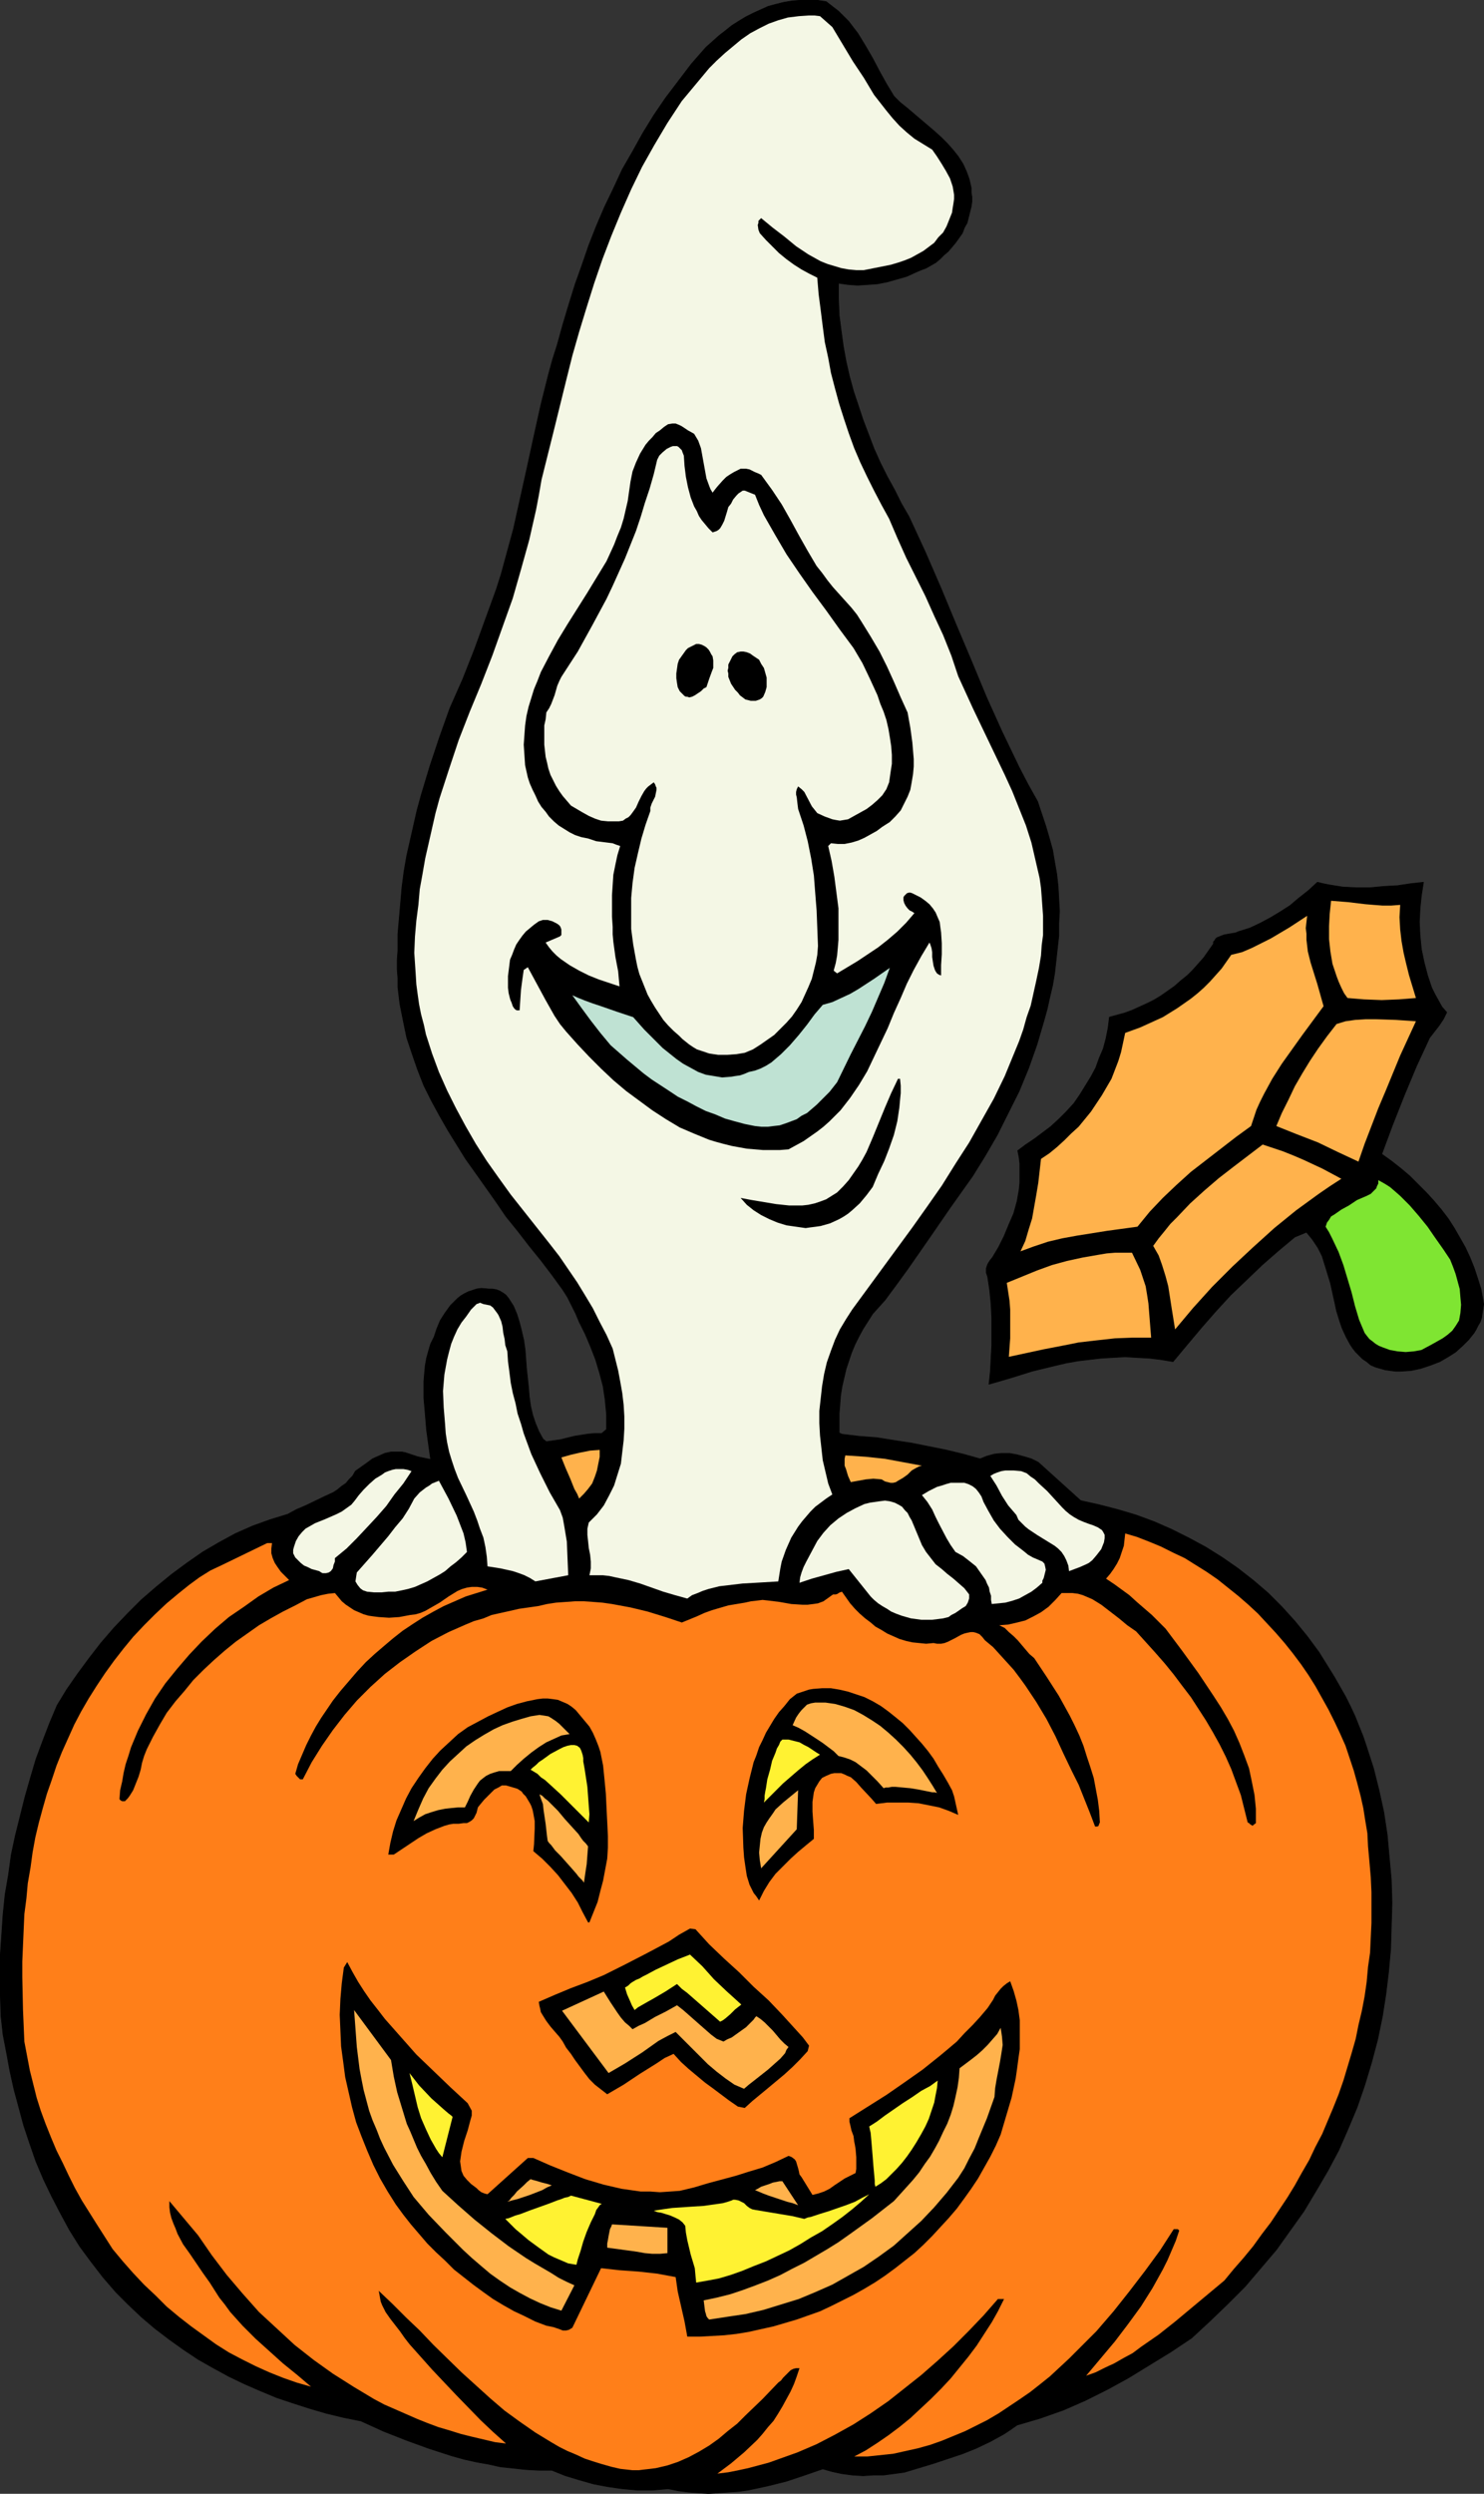 <?xml version="1.0" encoding="UTF-8" standalone="no"?>
<svg
   version="1.0"
   width="92.714mm"
   height="155.711mm"
   id="svg45"
   sodipodi:docname="Pumpkin &amp; Ghost 1.wmf"
   xmlns:inkscape="http://www.inkscape.org/namespaces/inkscape"
   xmlns:sodipodi="http://sodipodi.sourceforge.net/DTD/sodipodi-0.dtd"
   xmlns="http://www.w3.org/2000/svg"
   xmlns:svg="http://www.w3.org/2000/svg">
  <rect width="100%" height="100%" fill="#333333" stroke="none"/>
  <sodipodi:namedview
     id="namedview45"
     pagecolor="#ffffff"
     bordercolor="#000000"
     borderopacity="0.25"
     inkscape:showpageshadow="2"
     inkscape:pageopacity="0.0"
     inkscape:pagecheckerboard="0"
     inkscape:deskcolor="#d1d1d1"
     inkscape:document-units="mm" />
  <defs
     id="defs1">
    <pattern
       id="WMFhbasepattern"
       patternUnits="userSpaceOnUse"
       width="6"
       height="6"
       x="0"
       y="0" />
  </defs>
  <path
     style="fill:#000000;fill-opacity:1;fill-rule:evenodd;stroke:#000000;stroke-width:0.162px;stroke-linecap:round;stroke-linejoin:round;stroke-miterlimit:4;stroke-dasharray:none;stroke-opacity:1"
     d="m 211.073,22.704 1.454,1.454 1.616,1.293 3.231,2.747 3.231,2.747 1.616,1.454 1.454,1.454 1.292,1.454 1.292,1.616 1.131,1.778 0.808,1.778 0.646,1.778 0.485,2.101 v 1.131 l 0.162,0.97 v 1.131 l -0.162,1.131 -0.323,1.293 -0.323,1.293 -0.323,1.293 -0.646,1.131 -0.485,1.293 -0.808,1.131 -0.808,1.131 -0.808,0.97 -0.969,1.131 -0.969,0.808 -0.969,0.97 -0.969,0.808 -1.131,0.646 -1.131,0.646 -1.292,0.485 -1.131,0.485 -2.1,0.97 -2.262,0.646 -2.262,0.646 -2.423,0.485 -2.262,0.162 -2.423,0.162 -2.262,-0.162 -2.262,-0.323 v 3.717 l 0.162,3.878 0.485,3.717 0.485,3.555 0.646,3.555 0.808,3.555 0.969,3.555 1.131,3.393 1.131,3.393 1.292,3.393 1.292,3.393 1.454,3.232 1.616,3.232 1.777,3.232 1.616,3.232 1.777,3.07 3.877,8.403 3.716,8.564 3.554,8.564 3.554,8.403 3.554,8.564 3.716,8.241 4.039,8.403 2.1,4.04 2.262,4.04 0.969,2.909 0.969,2.909 0.808,2.747 0.808,2.909 0.485,2.909 0.485,2.747 0.323,2.909 0.162,2.909 0.162,2.909 -0.162,2.909 v 2.909 l -0.323,2.909 -0.323,2.909 -0.323,2.909 -0.485,2.909 -0.646,2.747 -0.646,2.909 -0.808,2.909 -0.808,2.747 -0.808,2.747 -1.939,5.494 -2.262,5.494 -2.585,5.171 -2.585,5.171 -2.908,5.009 -2.908,4.686 -5.17,7.272 -5.008,7.272 -5.17,7.433 -2.585,3.555 -2.746,3.717 -1.454,1.616 -1.454,1.616 -1.131,1.778 -1.131,1.778 -0.969,1.778 -0.969,1.939 -0.808,1.939 -0.646,1.939 -0.646,1.939 -0.485,2.101 -0.485,2.101 -0.323,2.101 -0.162,2.101 -0.162,2.101 v 2.262 2.262 l 0.646,0.323 4.039,0.485 4.2,0.323 4.039,0.646 4.2,0.646 4.039,0.808 4.039,0.808 4.039,0.97 4.039,1.131 1.616,-0.646 1.777,-0.485 1.616,-0.162 h 1.939 l 1.777,0.323 1.777,0.485 1.616,0.485 1.616,0.808 10.017,9.049 4.362,0.97 4.362,1.131 4.362,1.293 4.362,1.616 4.039,1.778 4.2,2.101 3.877,2.101 3.877,2.424 3.716,2.585 3.716,2.909 3.393,2.909 3.231,3.232 3.07,3.393 2.908,3.555 2.746,3.717 2.423,3.878 1.292,2.101 1.292,2.262 1.292,2.262 1.131,2.262 1.131,2.424 1.939,4.848 0.808,2.424 1.616,5.009 1.292,5.171 1.131,5.171 0.808,5.332 0.485,5.333 0.485,5.333 0.162,5.494 -0.162,5.332 -0.162,5.494 -0.485,5.333 -0.646,5.333 -0.808,5.171 -1.131,5.494 -1.454,5.494 -1.616,5.332 -1.777,5.171 -2.1,5.009 -2.262,5.171 -2.585,4.848 -2.746,4.686 -2.908,4.848 -3.231,4.525 -3.231,4.525 -3.716,4.363 -3.716,4.363 -4.039,4.04 -4.2,4.04 -4.362,4.04 -4.847,3.232 -5.008,3.07 -5.008,3.07 -5.008,2.747 -5.17,2.585 -2.585,1.131 -2.585,1.131 -2.746,0.97 -2.746,0.97 -2.746,0.808 -2.746,0.808 -1.616,1.131 -1.454,0.97 -3.231,1.778 -3.393,1.616 -3.231,1.293 -3.393,1.131 -3.393,1.131 -6.947,2.101 -4.847,0.646 h -2.423 l -2.423,0.162 -2.585,-0.162 -2.423,-0.323 -2.262,-0.485 -2.262,-0.646 -4.2,1.454 -4.362,1.454 -4.524,1.131 -2.262,0.485 -2.262,0.485 -2.262,0.323 -2.423,0.162 -2.262,0.162 -2.423,0.162 -2.423,-0.162 -2.262,-0.162 -2.423,-0.323 -2.423,-0.485 -1.777,0.162 -1.939,0.162 h -3.554 l -3.554,-0.323 -3.393,-0.485 -3.393,-0.646 -3.393,-0.97 -3.231,-0.97 -3.231,-1.293 h -3.07 l -3.07,-0.162 -2.908,-0.323 -3.07,-0.323 -2.908,-0.646 -2.746,-0.485 -2.908,-0.646 -2.908,-0.808 -5.493,-1.778 -5.331,-1.939 -5.331,-2.101 -5.331,-2.424 -4.039,-0.808 -4.039,-0.97 -3.877,-1.131 -4.039,-1.293 -3.877,-1.293 -3.877,-1.616 -3.716,-1.616 -3.716,-1.778 -3.554,-1.939 -3.716,-2.101 -3.393,-2.262 -3.393,-2.424 -3.393,-2.585 -3.231,-2.747 -3.07,-2.909 -2.908,-2.909 -3.07,-3.555 -2.746,-3.555 -2.746,-3.717 -2.423,-3.878 -2.1,-3.878 -2.1,-4.04 -1.939,-4.04 L 8.482,510.062 7.028,505.861 5.574,501.498 4.443,497.297 3.312,493.095 2.343,488.732 1.535,484.369 0.727,480.168 0.242,475.805 0.081,470.957 v -4.848 -4.848 l 0.323,-4.686 0.323,-4.848 0.485,-4.686 0.808,-4.686 0.646,-4.686 0.969,-4.525 1.131,-4.525 1.131,-4.525 1.292,-4.525 1.292,-4.363 1.616,-4.363 1.616,-4.201 1.777,-4.201 2.262,-3.717 2.585,-3.717 2.746,-3.717 2.746,-3.555 3.07,-3.555 3.231,-3.393 3.231,-3.232 3.554,-3.07 3.554,-2.909 3.716,-2.747 3.716,-2.585 3.877,-2.262 3.877,-2.101 4.039,-1.778 4.039,-1.454 2.1,-0.646 2.1,-0.646 2.1,-1.131 2.262,-0.97 4.362,-2.101 2.1,-0.97 0.969,-0.646 0.969,-0.808 0.969,-0.646 0.808,-0.97 0.808,-0.808 0.646,-1.131 2.746,-1.939 1.292,-0.97 1.454,-0.646 1.454,-0.646 1.454,-0.323 h 0.808 0.808 0.969 l 0.808,0.162 2.908,0.97 3.07,0.646 -0.485,-3.393 -0.485,-3.555 -0.323,-3.878 -0.323,-3.717 v -3.878 l 0.162,-1.939 0.162,-1.778 0.323,-1.778 0.485,-1.778 0.485,-1.616 0.808,-1.616 0.646,-1.939 0.808,-1.939 1.131,-1.778 1.292,-1.778 0.808,-0.808 0.808,-0.808 0.808,-0.646 0.808,-0.485 0.969,-0.485 0.969,-0.323 0.969,-0.323 1.131,-0.162 1.777,0.162 h 0.808 l 0.969,0.162 0.808,0.323 0.808,0.485 0.646,0.485 0.646,0.808 1.131,1.778 0.808,1.939 0.646,2.101 0.485,1.939 0.485,2.101 0.323,2.262 0.323,4.363 0.485,4.525 0.162,2.101 0.323,2.262 0.485,2.101 0.646,1.939 0.808,1.939 0.969,1.778 0.808,0.646 3.393,-0.485 3.231,-0.808 3.07,-0.485 1.616,-0.162 h 1.777 l 1.131,-0.97 v -1.778 -1.778 l -0.162,-1.616 -0.162,-1.778 -0.485,-3.232 -0.808,-3.07 -0.969,-3.232 -1.131,-2.909 -1.292,-3.07 -1.454,-2.909 -0.808,-1.939 -0.969,-1.939 -0.969,-1.939 -1.131,-1.778 -2.585,-3.555 -2.585,-3.393 -2.746,-3.393 -2.746,-3.555 -2.746,-3.393 -2.423,-3.555 -4.685,-6.625 -2.423,-3.393 -2.1,-3.393 -2.1,-3.393 -1.939,-3.393 -1.939,-3.555 -1.777,-3.555 -1.454,-3.717 -1.292,-3.717 -1.292,-3.878 -0.808,-3.878 -0.808,-4.04 -0.485,-4.04 v -2.101 l -0.162,-2.101 v -2.101 l 0.162,-2.262 v -3.878 l 0.323,-3.717 0.323,-3.717 0.323,-3.717 0.485,-3.717 0.646,-3.717 0.808,-3.555 0.808,-3.555 0.808,-3.555 0.969,-3.555 2.1,-6.948 2.262,-6.787 2.423,-6.787 3.07,-6.948 2.746,-6.948 2.585,-7.11 2.585,-7.11 1.131,-3.555 0.969,-3.555 1.939,-7.11 1.616,-7.272 1.616,-7.272 1.616,-7.433 1.616,-7.272 1.777,-7.11 0.969,-3.555 1.131,-3.555 1.292,-4.686 1.454,-4.848 1.454,-4.686 1.616,-4.525 1.616,-4.686 1.777,-4.525 1.939,-4.525 2.1,-4.363 2.1,-4.525 2.423,-4.201 2.423,-4.363 2.585,-4.201 2.746,-4.04 3.07,-4.04 3.07,-4.04 3.393,-3.878 3.07,-2.747 1.454,-1.131 1.616,-1.293 1.777,-1.131 1.616,-0.97 1.616,-0.808 1.777,-0.808 1.777,-0.808 1.777,-0.485 1.939,-0.485 1.939,-0.323 1.939,-0.162 h 1.939 2.1 l 2.1,0.323 1.454,1.131 1.454,1.131 1.131,1.131 1.292,1.293 0.969,1.293 1.131,1.454 1.777,2.909 1.777,3.07 1.616,3.07 1.616,2.909 z"
     id="path1" />
  <path
     style="fill:#f4f7e5;fill-opacity:1;fill-rule:evenodd;stroke:none"
     d="m 196.533,6.383 2.423,4.04 2.423,4.04 2.585,3.878 2.423,4.04 2.908,3.717 1.454,1.778 1.616,1.778 1.777,1.616 1.777,1.454 2.1,1.293 2.1,1.293 1.131,1.616 1.131,1.778 0.969,1.616 0.969,1.778 0.646,1.939 0.323,1.939 v 0.97 l -0.162,1.131 -0.162,0.97 -0.162,1.131 -0.646,1.616 -0.646,1.616 -0.808,1.454 -1.131,1.131 -0.969,1.293 -1.292,0.97 -1.292,0.97 -1.454,0.808 -1.454,0.808 -1.616,0.646 -1.454,0.485 -1.616,0.485 -3.231,0.646 -3.231,0.646 h -1.777 l -1.777,-0.162 -1.777,-0.323 -1.616,-0.485 -1.616,-0.485 -1.616,-0.646 -1.454,-0.808 -1.454,-0.808 -2.908,-1.939 -2.746,-2.262 -2.746,-2.101 -2.746,-2.262 -0.323,0.323 -0.323,0.323 v 0.485 l -0.162,0.485 0.162,1.131 0.323,0.808 1.454,1.616 1.616,1.616 1.454,1.454 1.777,1.454 1.777,1.293 1.777,1.131 1.777,0.97 1.939,0.97 0.323,3.878 0.485,3.717 0.485,3.878 0.485,3.717 0.808,3.717 0.646,3.555 0.969,3.717 0.969,3.555 1.131,3.555 1.131,3.393 1.292,3.555 1.454,3.393 1.616,3.393 1.616,3.232 1.777,3.393 1.777,3.232 1.939,4.525 2.1,4.686 4.524,9.049 2.1,4.686 2.1,4.525 1.939,4.848 0.808,2.424 0.808,2.424 1.777,3.878 1.777,3.878 7.432,15.513 1.777,3.878 1.616,4.04 1.616,4.04 1.292,4.04 0.969,4.201 0.969,4.201 0.323,2.262 0.162,2.101 0.162,2.262 0.162,2.262 v 2.262 2.262 l -0.323,2.424 -0.162,2.424 -0.485,2.909 -0.646,3.07 -0.646,2.909 -0.646,2.909 -0.969,2.747 -0.808,2.909 -0.969,2.747 -1.131,2.747 -2.262,5.494 -2.585,5.332 -2.908,5.171 -2.908,5.171 -3.231,5.009 -3.231,5.171 -3.393,4.848 -3.554,5.009 -14.217,19.391 -1.454,2.262 -1.454,2.424 -1.131,2.424 -0.969,2.585 -0.969,2.747 -0.646,2.747 -0.485,2.909 -0.323,2.909 -0.323,2.909 v 2.909 l 0.162,2.909 0.323,2.909 0.323,2.909 0.646,2.747 0.646,2.747 0.969,2.585 -1.454,0.97 -1.292,0.97 -1.292,0.97 -1.131,1.131 -0.969,1.131 -0.969,1.131 -0.969,1.293 -0.808,1.293 -0.808,1.293 -0.646,1.454 -0.646,1.454 -0.969,2.747 -0.323,1.616 -0.485,3.07 -2.746,0.162 -2.746,0.162 -2.908,0.162 -2.746,0.323 -2.746,0.323 -2.585,0.646 -1.454,0.485 -1.131,0.485 -1.292,0.485 -1.131,0.808 -2.908,-0.808 -2.746,-0.808 -5.493,-1.939 -2.746,-0.808 -3.07,-0.646 -1.454,-0.323 -1.454,-0.162 h -1.616 -1.616 l 0.323,-1.616 v -1.616 l -0.162,-1.616 -0.323,-1.616 -0.162,-1.616 -0.162,-1.454 v -1.454 l 0.323,-1.454 0.969,-0.97 0.969,-0.97 1.616,-2.101 1.292,-2.424 1.131,-2.262 0.808,-2.585 0.808,-2.585 0.323,-2.747 0.323,-2.747 0.162,-2.747 v -2.909 l -0.162,-2.747 -0.323,-2.747 -0.485,-2.747 -0.485,-2.585 -0.646,-2.585 -0.646,-2.585 -1.454,-3.232 -1.616,-3.07 -1.616,-3.232 -1.939,-3.232 -1.777,-2.909 -2.1,-3.07 -2.1,-3.07 -2.262,-2.909 -3.07,-3.878 -3.07,-3.878 -3.07,-3.878 -2.908,-4.04 -2.746,-3.878 -2.585,-4.04 -2.423,-4.201 -2.262,-4.201 -2.1,-4.201 -1.939,-4.363 -1.616,-4.363 -1.454,-4.525 -0.485,-2.262 -0.646,-2.424 -0.485,-2.424 -0.323,-2.262 -0.323,-2.424 -0.162,-2.585 -0.162,-2.424 -0.162,-2.424 0.162,-3.878 0.323,-3.717 0.485,-3.717 0.323,-3.717 0.646,-3.555 0.646,-3.717 0.808,-3.555 0.808,-3.555 0.808,-3.555 0.969,-3.555 2.262,-6.948 2.262,-6.787 2.585,-6.625 2.746,-6.625 2.585,-6.625 2.423,-6.787 2.423,-6.787 1.939,-6.787 1.939,-6.948 1.616,-7.11 0.646,-3.393 0.646,-3.717 2.908,-11.635 2.908,-11.796 1.454,-5.817 1.616,-5.656 1.777,-5.817 1.777,-5.656 1.939,-5.656 2.1,-5.494 2.262,-5.494 2.423,-5.494 2.585,-5.333 2.908,-5.171 3.07,-5.171 3.393,-5.171 3.231,-3.878 1.616,-1.939 1.616,-1.939 1.777,-1.778 1.939,-1.778 1.939,-1.616 1.939,-1.616 2.1,-1.454 2.1,-1.131 2.262,-1.131 2.262,-0.808 2.262,-0.646 2.585,-0.323 2.423,-0.162 h 1.292 l 1.292,0.162 z"
     id="path2" />
  <path
     style="fill:#000000;fill-opacity:1;fill-rule:evenodd;stroke:none"
     d="m 163.899,102.368 0.485,0.808 0.485,0.808 0.646,1.778 0.323,1.778 0.323,1.778 0.323,1.778 0.323,1.778 0.646,1.778 0.323,0.808 0.485,0.808 0.485,-0.646 0.646,-0.808 1.292,-1.454 0.808,-0.808 0.969,-0.646 0.808,-0.485 0.969,-0.485 0.646,-0.323 h 0.646 0.646 l 0.808,0.162 1.292,0.646 0.808,0.323 0.646,0.323 1.292,1.778 1.292,1.778 2.262,3.393 2.1,3.717 1.939,3.555 2.1,3.717 2.1,3.555 1.292,1.616 1.292,1.778 1.292,1.616 1.454,1.616 1.454,1.616 1.454,1.616 1.292,1.616 1.131,1.778 2.1,3.393 2.1,3.555 1.777,3.555 1.616,3.555 1.616,3.717 1.616,3.555 0.646,3.555 0.485,3.555 0.162,1.939 0.162,1.939 v 1.778 l -0.162,1.778 -0.323,1.939 -0.323,1.778 -0.646,1.616 -0.808,1.616 -0.808,1.616 -1.292,1.454 -1.292,1.293 -1.777,1.131 -1.292,0.97 -1.454,0.808 -1.454,0.808 -1.454,0.646 -1.616,0.485 -1.616,0.323 h -1.616 l -1.616,-0.162 -0.646,0.646 0.808,3.555 0.646,3.717 0.485,3.717 0.485,3.717 v 3.717 3.717 l -0.162,1.939 -0.162,1.778 -0.323,1.778 -0.485,1.778 0.808,0.646 2.423,-1.454 2.423,-1.454 2.423,-1.616 2.423,-1.616 2.262,-1.778 2.262,-1.939 2.1,-2.101 1.939,-2.262 -0.485,-0.323 -0.646,-0.323 -0.485,-0.485 -0.485,-0.646 -0.323,-0.646 -0.162,-0.646 v -0.646 l 0.162,-0.323 0.323,-0.323 0.323,-0.323 0.485,-0.162 h 0.323 l 0.485,0.162 0.969,0.485 0.969,0.485 1.131,0.808 0.969,0.808 0.808,0.97 0.646,0.97 0.485,1.131 0.485,1.131 0.162,1.293 0.162,1.131 0.162,2.585 v 2.585 l -0.162,2.585 v 1.293 1.131 l -0.485,-0.162 -0.485,-0.323 -0.323,-0.485 -0.162,-0.323 -0.323,-0.97 -0.162,-0.97 -0.162,-1.131 v -1.131 l -0.162,-0.97 -0.323,-0.97 -0.162,-0.323 -1.939,3.232 -1.777,3.232 -1.616,3.232 -1.454,3.393 -1.616,3.555 -1.454,3.555 -1.616,3.393 -1.616,3.393 -1.616,3.393 -1.939,3.232 -2.1,3.07 -1.131,1.454 -1.131,1.454 -2.585,2.585 -1.454,1.293 -1.454,1.131 -1.616,1.131 -1.616,1.131 -1.777,0.97 -1.777,0.97 -2.1,0.162 h -1.939 -1.939 l -1.939,-0.162 -1.939,-0.162 -1.777,-0.323 -1.777,-0.323 -1.939,-0.485 -1.777,-0.485 -1.616,-0.485 -3.554,-1.454 -3.393,-1.454 -3.231,-1.939 -3.231,-2.101 -3.07,-2.262 -3.07,-2.262 -3.07,-2.585 -2.908,-2.747 -2.746,-2.747 -2.746,-2.909 -2.746,-3.07 -1.454,-1.778 -1.292,-1.939 -2.1,-3.717 -2.1,-3.878 -2.1,-3.878 -0.969,0.646 -0.323,2.262 -0.323,2.424 -0.162,2.424 -0.162,2.424 h -0.646 l -0.323,-0.162 -0.323,-0.323 -0.323,-0.485 -0.323,-0.97 -0.162,-0.323 -0.162,-0.485 -0.323,-1.293 -0.162,-1.293 v -1.454 -1.293 l 0.162,-1.293 0.162,-1.293 0.162,-1.293 0.485,-1.131 0.485,-1.293 0.485,-1.131 0.646,-0.97 0.808,-1.131 0.808,-0.97 0.969,-0.808 0.969,-0.808 1.131,-0.808 0.485,-0.162 0.485,-0.162 h 0.646 0.485 l 1.131,0.323 0.969,0.485 0.485,0.323 0.323,0.323 0.162,0.323 0.162,0.485 v 0.323 0.485 0.485 l -0.323,0.323 -3.393,1.454 0.808,1.131 0.808,0.97 0.969,0.97 0.969,0.808 2.1,1.454 2.262,1.293 2.262,1.131 2.423,0.97 4.847,1.616 -0.162,-1.778 -0.162,-1.778 -0.646,-3.393 -0.485,-3.555 -0.162,-1.778 v -1.778 l -0.162,-2.424 v -2.585 -2.424 l 0.162,-2.424 0.162,-2.424 0.485,-2.424 0.485,-2.262 0.646,-2.101 -0.969,-0.323 -0.808,-0.323 -3.877,-0.485 -0.969,-0.323 -0.969,-0.323 -1.616,-0.323 -1.454,-0.485 -1.292,-0.646 -1.292,-0.808 -1.292,-0.808 -1.131,-0.97 -1.131,-1.131 -0.808,-1.131 -0.969,-1.131 -0.808,-1.293 -0.646,-1.454 -0.646,-1.293 -0.646,-1.454 -0.485,-1.454 -0.323,-1.454 -0.323,-1.454 -0.162,-2.424 -0.162,-2.424 0.162,-2.262 0.162,-2.262 0.323,-2.262 0.485,-2.101 0.646,-2.101 0.646,-2.101 0.808,-1.939 0.808,-2.101 1.939,-3.717 2.1,-3.878 2.262,-3.717 4.685,-7.433 2.262,-3.717 2.262,-3.717 1.777,-3.878 0.808,-2.101 0.808,-1.939 0.646,-2.101 0.485,-2.101 0.485,-2.101 0.323,-2.262 0.323,-2.262 0.485,-2.424 0.808,-2.101 0.969,-2.101 1.292,-2.101 0.808,-0.97 0.808,-0.808 0.808,-0.97 0.969,-0.646 0.969,-0.808 0.969,-0.646 0.969,-0.162 h 0.808 l 0.808,0.323 0.646,0.323 1.454,0.97 z"
     id="path3" />
  <path
     style="fill:#f4f7e5;fill-opacity:1;fill-rule:evenodd;stroke:none"
     d="m 161.476,107.539 0.162,2.424 0.323,2.585 0.485,2.424 0.646,2.424 0.808,2.101 0.646,1.131 0.485,1.131 0.646,0.97 0.808,0.97 0.808,0.97 0.969,0.97 0.485,-0.162 0.485,-0.162 0.485,-0.323 0.323,-0.323 0.485,-0.808 0.485,-0.97 0.646,-2.101 0.323,-1.131 0.646,-0.808 0.485,-0.97 0.808,-0.97 0.485,-0.485 0.485,-0.323 0.485,-0.323 h 0.485 l 2.423,0.97 0.969,2.424 1.131,2.424 1.292,2.262 1.292,2.262 2.746,4.686 3.07,4.525 3.07,4.363 3.231,4.363 3.231,4.525 3.231,4.363 2.1,3.555 1.777,3.717 1.777,3.878 0.646,1.939 0.808,1.939 0.646,1.939 0.485,2.101 0.323,1.939 0.323,2.101 0.162,2.101 v 2.101 l -0.323,2.101 -0.323,2.262 -0.646,1.616 -0.969,1.454 -1.131,1.131 -1.292,1.131 -1.292,0.97 -1.454,0.808 -1.454,0.808 -1.454,0.808 -0.969,0.162 -0.969,0.162 -0.969,-0.162 -0.808,-0.162 -1.777,-0.646 -1.777,-0.808 -0.646,-0.808 -0.646,-0.808 -1.777,-3.393 -0.646,-0.646 -0.808,-0.646 -0.323,0.646 -0.162,0.646 v 0.646 l 0.162,0.646 0.162,1.454 0.162,1.293 0.646,1.939 0.646,1.939 0.969,3.717 0.808,4.04 0.646,4.04 0.323,4.201 0.323,4.04 0.323,8.403 -0.162,2.101 -0.323,1.778 -0.485,1.939 -0.485,1.939 -0.808,1.939 -0.808,1.778 -0.808,1.778 -1.131,1.778 -1.131,1.616 -1.292,1.454 -1.454,1.454 -1.454,1.454 -1.616,1.131 -1.616,1.131 -1.777,1.131 -1.939,0.808 -1.939,0.323 -2.262,0.162 h -2.1 l -2.1,-0.323 -1.939,-0.646 -0.969,-0.323 -0.808,-0.485 -0.969,-0.646 -0.808,-0.646 -0.808,-0.646 -0.808,-0.808 -1.292,-1.131 -1.292,-1.293 -1.131,-1.293 -0.969,-1.454 -0.969,-1.454 -0.969,-1.616 -0.808,-1.454 -0.646,-1.616 -0.646,-1.616 -0.646,-1.616 -0.485,-1.778 -0.323,-1.616 -0.646,-3.555 -0.485,-3.717 v -3.555 -3.717 l 0.323,-3.555 0.485,-3.555 0.808,-3.555 0.808,-3.393 0.969,-3.232 1.131,-3.232 v -0.808 l 0.323,-0.97 0.808,-1.616 0.162,-0.808 0.162,-0.808 v -0.485 l -0.162,-0.323 -0.162,-0.485 -0.323,-0.485 -0.646,0.485 -0.646,0.485 -0.485,0.485 -0.485,0.646 -0.646,1.131 -0.646,1.293 -0.646,1.454 -0.808,1.131 -0.485,0.646 -0.485,0.485 -0.646,0.323 -0.646,0.485 -0.969,0.162 h -0.808 -1.777 l -1.616,-0.162 -1.454,-0.485 -1.454,-0.646 -1.454,-0.808 -2.746,-1.616 -0.969,-1.131 -0.969,-1.131 -0.808,-1.131 -0.808,-1.293 -0.646,-1.293 -0.646,-1.293 -0.485,-1.454 -0.323,-1.454 -0.323,-1.293 -0.162,-1.454 -0.162,-1.454 v -1.454 -1.616 -1.454 l 0.323,-1.454 0.162,-1.616 0.646,-0.97 0.485,-0.97 0.808,-2.101 0.646,-2.262 0.485,-1.131 0.485,-0.97 3.877,-5.979 3.393,-6.14 3.393,-6.302 1.454,-3.07 1.454,-3.232 1.454,-3.232 2.585,-6.464 1.131,-3.393 0.969,-3.232 1.131,-3.393 0.969,-3.393 0.808,-3.393 0.485,-0.97 0.808,-0.808 0.969,-0.808 0.969,-0.485 0.485,-0.162 h 0.485 0.485 l 0.323,0.162 0.323,0.323 0.485,0.485 0.162,0.485 z"
     id="path4" />
  <path
     style="fill:#000000;fill-opacity:1;fill-rule:evenodd;stroke:none"
     d="m 168.261,154.885 0.162,0.97 v 0.808 0.97 l -0.323,0.808 -0.646,1.778 -0.646,1.939 -0.646,0.323 -0.646,0.646 -1.454,0.97 -0.646,0.323 -0.646,0.162 -0.485,-0.162 h -0.323 l -0.323,-0.162 -0.323,-0.323 -0.808,-0.808 -0.485,-0.97 -0.162,-0.97 -0.162,-1.131 v -1.131 l 0.162,-1.131 0.162,-1.131 0.323,-0.97 0.808,-1.131 0.808,-1.131 0.485,-0.485 0.646,-0.323 0.646,-0.323 0.646,-0.323 h 0.646 l 0.646,0.162 0.646,0.323 0.485,0.323 0.485,0.485 0.323,0.485 0.323,0.646 z"
     id="path5" />
  <path
     style="fill:#000000;fill-opacity:1;fill-rule:evenodd;stroke:none"
     d="m 179.247,155.693 0.485,0.97 0.646,0.97 0.323,1.131 0.323,1.131 v 1.131 1.131 l -0.323,1.131 -0.485,1.131 -0.323,0.323 -0.485,0.323 -0.485,0.162 -0.485,0.162 h -1.131 l -1.292,-0.323 -0.646,-0.485 -0.646,-0.485 -0.485,-0.646 -0.646,-0.646 -0.969,-1.454 -0.646,-1.616 v -0.808 l -0.162,-0.646 0.162,-0.646 v -0.808 l 0.323,-0.646 0.323,-0.646 0.323,-0.646 0.485,-0.485 0.646,-0.485 0.808,-0.162 h 0.646 l 0.808,0.162 0.808,0.323 0.646,0.485 z"
     id="path6" />
  <path
     style="fill:#000000;fill-opacity:1;fill-rule:evenodd;stroke:#000000;stroke-width:0.162px;stroke-linecap:round;stroke-linejoin:round;stroke-miterlimit:4;stroke-dasharray:none;stroke-opacity:1"
     d="m 336.118,208.21 -0.485,3.07 -0.323,3.07 -0.162,3.232 0.162,3.232 0.323,3.232 0.646,3.07 0.808,3.07 0.969,2.909 0.808,1.616 0.808,1.454 0.808,1.454 1.131,1.293 -0.808,1.616 -0.969,1.454 -1.131,1.454 -1.131,1.454 -3.07,6.625 -2.908,6.948 -2.746,6.948 -2.585,6.948 2.262,1.616 2.262,1.778 2.1,1.778 1.939,1.939 1.939,1.939 1.777,1.939 1.777,2.101 1.616,2.101 1.454,2.262 1.292,2.262 1.292,2.262 1.131,2.424 0.969,2.424 0.808,2.424 0.808,2.585 0.485,2.585 0.162,0.97 -0.162,1.131 -0.162,0.97 -0.162,1.131 -0.323,0.97 -0.485,0.808 -0.485,0.97 -0.485,0.808 -1.292,1.616 -1.454,1.454 -1.616,1.454 -1.777,1.131 -1.939,1.131 -2.1,0.808 -2.423,0.808 -2.262,0.485 -2.423,0.162 h -1.292 l -1.292,-0.162 -1.131,-0.162 -1.131,-0.323 -1.131,-0.323 -1.131,-0.485 -0.969,-0.808 -0.969,-0.646 -1.616,-1.616 -0.646,-0.808 -0.646,-0.97 -0.969,-1.778 -0.969,-2.101 -0.646,-1.939 -0.646,-2.101 -0.485,-2.262 -0.969,-4.363 -0.646,-2.101 -0.646,-2.101 -0.646,-2.101 -0.969,-1.939 -1.292,-1.939 -0.646,-0.808 -0.808,-0.97 -2.746,1.131 -3.877,3.232 -3.877,3.393 -3.716,3.555 -3.716,3.555 -3.554,3.878 -3.393,3.878 -3.393,4.04 -3.231,3.878 -2.908,-0.485 -2.746,-0.323 -2.908,-0.162 -2.746,-0.162 -2.908,0.162 -2.746,0.162 -2.746,0.323 -2.746,0.323 -2.746,0.485 -2.746,0.646 -5.331,1.293 -5.17,1.616 -5.008,1.454 0.323,-3.07 0.162,-3.07 0.162,-3.07 v -3.232 -3.232 l -0.162,-3.232 -0.323,-3.232 -0.485,-3.232 -0.162,-0.485 -0.162,-0.485 v -0.97 l 0.323,-0.97 0.485,-0.808 0.646,-0.808 0.485,-0.808 0.485,-0.808 0.485,-0.808 1.292,-2.585 1.131,-2.747 1.131,-2.585 0.808,-2.909 0.485,-2.747 0.162,-1.616 v -1.454 -1.454 -1.616 l -0.162,-1.454 -0.323,-1.616 1.939,-1.454 1.939,-1.293 1.939,-1.454 1.939,-1.454 1.939,-1.778 1.777,-1.778 1.777,-1.939 1.454,-2.101 1.292,-2.101 1.292,-2.101 1.131,-2.101 0.808,-2.262 0.969,-2.262 0.646,-2.424 0.485,-2.424 0.323,-2.585 1.777,-0.485 1.777,-0.485 1.777,-0.646 1.777,-0.808 1.777,-0.808 1.616,-0.808 1.616,-0.97 1.616,-1.131 1.616,-1.131 1.454,-1.293 1.616,-1.293 1.292,-1.293 1.292,-1.454 1.292,-1.454 1.131,-1.616 1.131,-1.616 v -0.485 l 0.323,-0.323 0.162,-0.323 0.323,-0.323 0.808,-0.323 0.808,-0.323 0.808,-0.162 0.969,-0.162 0.969,-0.162 0.808,-0.323 2.585,-0.808 2.423,-1.131 2.423,-1.293 2.423,-1.454 2.262,-1.454 2.1,-1.778 2.262,-1.778 2.1,-1.939 1.292,0.323 1.616,0.323 3.07,0.485 3.231,0.162 h 3.231 l 3.393,-0.323 3.07,-0.162 3.231,-0.485 z"
     id="path7" />
  <path
     style="fill:#ffb24c;fill-opacity:1;fill-rule:evenodd;stroke:none"
     d="m 330.625,213.543 -0.162,2.909 0.162,2.909 0.323,2.747 0.485,2.747 0.646,2.747 0.646,2.585 1.616,5.333 -1.939,0.162 -2.1,0.162 -4.039,0.162 -4.2,-0.162 -1.939,-0.162 -1.939,-0.162 -0.808,-1.131 -0.646,-1.293 -0.646,-1.454 -0.485,-1.293 -0.485,-1.454 -0.485,-1.454 -0.485,-2.909 -0.323,-2.909 v -3.07 l 0.162,-2.909 0.323,-3.07 4.039,0.323 4.039,0.485 1.939,0.162 2.1,0.162 h 2.1 z"
     id="path8" />
  <path
     style="fill:#ffb24c;fill-opacity:1;fill-rule:evenodd;stroke:none"
     d="m 308.654,216.128 -0.162,1.454 -0.162,1.454 0.162,1.293 v 1.454 l 0.323,2.747 0.646,2.585 0.808,2.585 0.808,2.585 1.454,5.171 -5.008,6.787 -2.423,3.393 -2.423,3.393 -2.262,3.555 -1.939,3.555 -0.969,1.939 -0.808,1.778 -0.646,1.939 -0.646,1.939 -3.554,2.585 -3.554,2.747 -3.554,2.747 -3.554,2.747 -3.393,3.07 -3.231,3.07 -3.07,3.232 -2.908,3.555 -3.554,0.485 -3.554,0.485 -7.108,1.131 -3.554,0.646 -3.393,0.808 -3.393,1.131 -3.07,1.131 1.131,-2.424 0.808,-2.747 0.808,-2.585 0.485,-2.747 0.485,-2.747 0.485,-2.909 0.646,-5.656 1.939,-1.293 1.777,-1.454 1.777,-1.616 1.616,-1.616 1.777,-1.616 1.454,-1.778 1.454,-1.778 1.292,-1.939 1.292,-1.939 1.131,-1.939 1.131,-1.939 0.808,-2.101 0.808,-2.101 0.646,-2.101 0.485,-2.262 0.485,-2.262 3.554,-1.293 3.554,-1.616 1.777,-0.808 3.393,-2.101 1.616,-1.131 1.616,-1.131 1.616,-1.293 1.454,-1.293 1.454,-1.454 2.746,-3.07 1.131,-1.616 1.131,-1.616 2.585,-0.646 2.262,-0.97 2.262,-1.131 2.262,-1.131 4.362,-2.585 z"
     id="path9" />
  <path
     style="fill:#bfe2d3;fill-opacity:1;fill-rule:evenodd;stroke:none"
     d="m 210.104,228.409 -1.292,3.555 -1.454,3.393 -1.454,3.393 -1.616,3.393 -3.393,6.625 -3.231,6.625 -1.777,2.262 -2.1,2.101 -0.969,0.97 -1.131,0.97 -1.131,0.97 -1.292,0.646 -1.131,0.808 -1.292,0.485 -1.292,0.485 -1.454,0.485 -1.454,0.162 -1.292,0.162 h -1.616 l -1.454,-0.162 -2.423,-0.485 -2.423,-0.646 -2.262,-0.646 -2.262,-0.97 -2.262,-0.808 -2.262,-1.131 -2.1,-1.131 -2.262,-1.131 -1.939,-1.293 -4.2,-2.747 -1.939,-1.454 -3.877,-3.232 -3.877,-3.393 -2.423,-2.909 -2.262,-2.909 -2.262,-3.07 -2.1,-2.909 1.454,0.646 1.616,0.646 1.777,0.646 1.939,0.646 3.716,1.293 3.877,1.293 2.585,2.909 2.908,2.909 1.454,1.454 1.616,1.293 1.616,1.293 1.616,1.131 1.777,0.97 1.777,0.97 1.777,0.646 1.939,0.323 1.939,0.323 2.1,-0.162 0.969,-0.162 1.131,-0.162 0.969,-0.323 1.131,-0.485 1.454,-0.323 1.292,-0.485 1.292,-0.646 1.292,-0.808 1.131,-0.97 1.131,-0.97 2.1,-2.101 2.1,-2.424 1.939,-2.424 1.777,-2.424 0.969,-1.131 0.969,-1.131 2.262,-0.646 2.1,-0.97 2.1,-0.97 1.939,-1.131 3.716,-2.424 z"
     id="path10" />
  <path
     style="fill:#ffb24c;fill-opacity:1;fill-rule:evenodd;stroke:none"
     d="m 334.341,241.013 -3.716,8.08 -3.393,8.241 -1.777,4.201 -1.616,4.201 -1.616,4.201 -1.454,4.201 -4.847,-2.262 -4.685,-2.262 -5.008,-1.939 -4.847,-1.939 1.292,-3.07 1.616,-3.232 1.454,-3.07 1.777,-3.07 1.777,-2.909 1.939,-2.909 2.1,-2.909 2.262,-2.909 2.1,-0.646 2.262,-0.323 2.423,-0.162 h 2.423 l 4.847,0.162 z"
     id="path11" />
  <path
     style="fill:#000000;fill-opacity:1;fill-rule:evenodd;stroke:none"
     d="m 212.527,254.587 0.162,1.616 v 1.778 l -0.162,1.616 -0.162,1.778 -0.485,3.232 -0.808,3.232 -1.131,3.232 -1.131,2.909 -1.454,3.07 -1.292,3.07 -1.454,1.939 -1.616,1.939 -1.777,1.616 -0.969,0.808 -0.969,0.646 -1.131,0.646 -2.1,0.97 -1.131,0.323 -1.131,0.323 -1.131,0.162 -1.292,0.162 -1.131,0.162 -2.262,-0.323 -2.262,-0.323 -2.1,-0.646 -1.939,-0.808 -1.939,-0.97 -1.777,-1.131 -1.616,-1.293 -1.454,-1.616 2.585,0.485 2.908,0.485 2.908,0.485 3.07,0.323 h 1.454 1.616 l 1.454,-0.162 1.454,-0.323 1.454,-0.485 1.292,-0.485 1.292,-0.808 1.292,-0.808 1.454,-1.454 1.292,-1.454 1.131,-1.616 1.131,-1.616 0.969,-1.616 0.969,-1.778 1.454,-3.393 2.908,-7.11 1.454,-3.393 1.616,-3.393 z"
     id="path12" />
  <path
     style="fill:#ffb24c;fill-opacity:1;fill-rule:evenodd;stroke:none"
     d="m 316.731,278.179 -2.746,1.778 -2.585,1.778 -5.331,3.878 -5.17,4.201 -5.008,4.525 -4.847,4.525 -4.847,4.848 -4.524,5.009 -4.2,5.009 -0.808,-5.009 -0.808,-5.171 -0.646,-2.424 -0.808,-2.585 -0.808,-2.262 -1.292,-2.262 1.292,-1.778 1.454,-1.778 1.292,-1.616 1.616,-1.616 3.07,-3.232 3.393,-3.07 3.393,-2.909 3.554,-2.747 3.393,-2.585 3.393,-2.585 2.423,0.808 2.423,0.808 2.423,0.97 2.262,0.97 4.524,2.101 z"
     id="path13" />
  <path
     style="fill:#7fe532;fill-opacity:1;fill-rule:evenodd;stroke:none"
     d="m 342.419,297.247 0.646,1.616 0.646,1.778 0.485,1.778 0.485,1.778 0.162,1.939 0.162,1.778 -0.162,1.939 -0.323,1.778 -0.808,1.293 -0.808,1.131 -1.131,0.97 -1.131,0.808 -2.585,1.454 -2.423,1.293 -1.777,0.323 -1.939,0.162 -1.939,-0.162 -1.777,-0.323 -1.777,-0.646 -0.808,-0.323 -0.808,-0.485 -0.808,-0.646 -0.646,-0.485 -0.646,-0.808 -0.485,-0.646 -1.292,-3.07 -0.969,-3.232 -0.808,-3.232 -1.939,-6.464 -1.131,-3.07 -1.454,-3.07 -0.808,-1.616 -0.808,-1.293 0.323,-0.97 0.485,-0.646 0.485,-0.808 0.808,-0.485 1.616,-1.131 1.777,-0.97 0.969,-0.646 0.969,-0.646 2.262,-0.97 0.969,-0.485 0.808,-0.808 0.485,-0.485 0.162,-0.485 0.323,-0.646 v -0.808 l 1.454,0.808 1.292,0.808 1.131,0.97 1.292,1.131 2.262,2.262 2.1,2.424 2.1,2.585 1.777,2.585 1.939,2.747 z"
     id="path14" />
  <path
     style="fill:#ffb24c;fill-opacity:1;fill-rule:evenodd;stroke:none"
     d="m 269.234,299.671 0.646,1.939 0.646,1.939 0.323,1.939 0.323,2.101 0.323,4.04 0.323,4.04 h -4.362 l -4.2,0.162 -4.362,0.485 -4.2,0.485 -4.039,0.808 -4.2,0.808 -8.239,1.778 0.323,-4.363 v -4.525 -2.262 l -0.162,-2.101 -0.323,-2.101 -0.323,-2.101 3.554,-1.454 3.554,-1.454 3.554,-1.293 3.554,-0.97 3.716,-0.808 3.716,-0.646 1.939,-0.323 1.939,-0.162 h 2.1 1.939 z"
     id="path15" />
  <path
     style="fill:#f4f7e5;fill-opacity:1;fill-rule:evenodd;stroke:none"
     d="m 119.794,318.9 0.162,2.424 0.323,2.424 0.323,2.585 0.485,2.424 0.646,2.424 0.485,2.424 0.808,2.424 0.646,2.262 1.777,4.848 2.1,4.525 2.262,4.525 2.423,4.201 0.646,1.778 0.323,1.778 0.323,1.939 0.323,1.939 0.162,4.04 0.162,3.878 -7.755,1.454 -1.292,-0.808 -1.292,-0.646 -1.292,-0.485 -1.454,-0.485 -2.908,-0.646 -3.07,-0.485 -0.162,-2.262 -0.323,-2.262 -0.485,-2.262 -0.808,-2.101 -0.646,-1.939 -0.808,-2.101 -1.777,-3.878 -1.939,-4.04 -0.808,-2.101 -0.646,-1.939 -0.646,-2.101 -0.485,-2.262 -0.323,-2.101 -0.162,-2.262 -0.323,-3.878 -0.162,-3.878 0.162,-1.939 0.162,-1.939 0.323,-1.778 0.323,-1.778 0.485,-1.939 0.485,-1.778 0.646,-1.616 0.808,-1.778 0.969,-1.616 1.131,-1.454 1.131,-1.616 1.292,-1.293 0.485,-0.162 0.323,-0.162 0.808,0.323 0.808,0.162 0.808,0.162 0.646,0.485 0.485,0.646 0.485,0.646 0.323,0.485 0.646,1.454 0.323,1.293 0.162,1.454 0.323,1.454 0.162,1.454 z"
     id="path16" />
  <path
     style="fill:#ffb24c;fill-opacity:1;fill-rule:evenodd;stroke:none"
     d="m 141.604,342.169 v 1.616 l -0.323,1.616 -0.323,1.616 -0.485,1.454 -0.646,1.616 -0.969,1.293 -0.969,1.131 -1.131,1.131 -0.485,-1.131 -0.646,-1.131 -0.969,-2.424 -1.131,-2.585 -0.969,-2.424 2.262,-0.646 2.1,-0.485 2.423,-0.485 z"
     id="path17" />
  <path
     style="fill:#ffb24c;fill-opacity:1;fill-rule:evenodd;stroke:none"
     d="m 217.697,345.886 -0.646,0.162 -0.646,0.323 -1.131,0.646 -0.969,0.97 -1.131,0.808 -1.131,0.646 -0.485,0.323 -0.646,0.162 h -0.646 l -0.646,-0.162 -0.646,-0.162 -0.808,-0.485 -1.939,-0.162 -1.777,0.162 -1.777,0.323 -1.777,0.323 -0.646,-1.454 -0.485,-1.616 -0.323,-0.808 v -0.808 -0.808 l 0.162,-0.808 4.847,0.323 4.524,0.485 4.362,0.808 z"
     id="path18" />
  <path
     style="fill:#f4f7e5;fill-opacity:1;fill-rule:evenodd;stroke:none"
     d="m 97.176,347.178 -1.939,2.909 -2.1,2.585 -1.939,2.747 -2.262,2.585 -2.262,2.424 -2.423,2.585 -2.423,2.424 -2.746,2.262 v 0.808 l -0.323,0.808 -0.162,0.808 -0.485,0.646 -0.485,0.323 -0.646,0.162 h -0.323 -0.485 l -0.323,-0.162 -0.485,-0.323 -1.777,-0.485 -0.969,-0.485 -0.808,-0.323 -0.808,-0.646 -0.646,-0.646 -0.646,-0.646 -0.485,-0.97 v -0.808 l 0.162,-0.646 0.485,-1.454 0.646,-1.131 0.808,-0.97 0.808,-0.808 1.131,-0.646 1.131,-0.646 2.423,-0.97 2.585,-1.131 1.292,-0.646 1.131,-0.808 1.131,-0.808 0.808,-0.97 0.969,-1.293 1.131,-1.293 1.292,-1.293 1.454,-1.293 1.616,-0.97 0.646,-0.485 0.808,-0.323 0.969,-0.323 0.808,-0.162 h 0.969 0.808 l 0.969,0.162 z"
     id="path19" />
  <path
     style="fill:#f4f7e5;fill-opacity:1;fill-rule:evenodd;stroke:none"
     d="m 257.117,359.621 0.969,0.323 1.131,0.485 0.485,0.323 0.485,0.323 0.323,0.485 0.323,0.646 v 0.808 l -0.162,0.97 -0.323,0.808 -0.323,0.808 -1.131,1.454 -0.969,1.131 -0.808,0.646 -0.646,0.323 -1.454,0.646 -1.292,0.485 -1.292,0.485 -0.162,-1.293 -0.485,-1.293 -0.485,-0.97 -0.646,-0.97 -0.808,-0.808 -0.808,-0.646 -2.1,-1.293 -2.1,-1.293 -1.939,-1.293 -0.808,-0.646 -0.808,-0.808 -0.808,-0.808 -0.485,-1.131 -0.969,-1.131 -0.969,-1.131 -1.454,-2.262 -1.292,-2.424 -1.454,-2.262 0.808,-0.485 0.808,-0.323 0.969,-0.323 0.969,-0.162 h 1.939 l 1.777,0.162 1.292,0.485 0.969,0.808 0.969,0.646 0.969,0.97 1.939,1.778 3.554,3.878 0.808,0.808 0.969,0.808 0.969,0.646 1.131,0.646 1.131,0.485 z"
     id="path20" />
  <path
     style="fill:#f4f7e5;fill-opacity:1;fill-rule:evenodd;stroke:none"
     d="m 103.638,349.441 1.131,2.101 1.131,2.101 1.939,4.04 0.808,2.101 0.808,2.101 0.485,2.101 0.323,2.262 -1.292,1.293 -1.292,1.131 -1.292,0.97 -1.292,1.131 -1.292,0.808 -1.454,0.808 -1.454,0.808 -1.454,0.646 -1.454,0.646 -1.616,0.485 -1.454,0.323 -1.616,0.323 H 91.683 l -1.616,0.162 h -1.777 l -1.616,-0.162 -0.969,-0.323 -0.646,-0.485 -0.646,-0.808 -0.485,-0.808 0.323,-2.101 3.716,-4.201 3.716,-4.363 1.616,-2.101 1.777,-2.101 1.454,-2.262 1.292,-2.424 1.292,-1.454 1.454,-1.131 0.808,-0.485 0.646,-0.485 0.808,-0.323 z"
     id="path21" />
  <path
     style="fill:#f4f7e5;fill-opacity:1;fill-rule:evenodd;stroke:none"
     d="m 232.237,354.45 1.131,2.101 1.292,2.262 1.454,1.939 1.777,1.939 1.777,1.778 2.1,1.616 0.969,0.808 1.131,0.646 1.131,0.485 1.131,0.485 0.485,0.485 0.162,0.646 0.162,0.808 -0.162,0.646 -0.323,1.293 -0.323,0.646 v 0.485 l -1.292,1.131 -1.292,0.97 -1.454,0.808 -1.454,0.808 -1.454,0.485 -1.777,0.485 -1.616,0.162 -1.616,0.162 -0.162,-0.97 v -0.97 l -0.323,-0.97 -0.162,-0.97 -0.485,-0.97 -0.323,-0.808 -1.131,-1.616 -1.131,-1.616 -1.616,-1.293 -1.454,-1.131 -1.777,-0.97 -1.131,-1.616 -0.969,-1.616 -1.777,-3.393 -0.808,-1.616 -0.808,-1.778 -1.131,-1.778 -1.292,-1.616 0.808,-0.485 0.808,-0.485 0.969,-0.485 0.969,-0.485 1.131,-0.323 0.969,-0.323 1.131,-0.323 h 1.131 1.131 0.969 l 0.969,0.323 0.969,0.485 0.808,0.646 0.646,0.808 0.646,0.97 z"
     id="path22" />
  <path
     style="fill:#f4f7e5;fill-opacity:1;fill-rule:evenodd;stroke:none"
     d="m 218.667,366.246 1.131,1.454 1.131,1.454 1.454,1.131 1.292,1.131 1.454,1.131 1.292,1.131 1.292,1.131 1.131,1.454 v 0.485 0.485 l -0.162,0.485 -0.162,0.485 -0.485,0.808 -0.808,0.485 -1.616,1.131 -0.969,0.485 -0.646,0.485 -1.292,0.323 -1.292,0.162 -1.292,0.162 h -2.585 l -2.423,-0.323 -2.262,-0.646 -1.292,-0.485 -1.131,-0.485 -0.969,-0.646 -1.131,-0.646 -0.969,-0.646 -0.969,-0.808 -0.808,-0.808 -5.17,-6.464 -2.908,0.646 -2.908,0.808 -2.908,0.808 -2.908,0.97 0.162,-1.293 0.323,-1.131 0.485,-1.293 0.646,-1.293 1.292,-2.424 1.292,-2.424 1.454,-1.939 1.616,-1.778 1.939,-1.616 1.939,-1.293 2.1,-1.131 2.1,-0.97 1.292,-0.323 1.131,-0.162 1.131,-0.162 1.292,-0.162 1.131,0.162 1.131,0.323 0.969,0.485 0.808,0.485 0.646,0.808 0.646,0.646 0.485,0.97 0.485,0.808 1.616,3.878 0.808,1.939 0.485,0.808 z"
     id="path23" />
  <path
     style="fill:#ff7f19;fill-opacity:1;fill-rule:evenodd;stroke:none"
     d="m 323.032,435.73 0.323,3.555 0.323,3.717 0.162,3.555 v 3.555 3.717 l -0.162,3.393 -0.162,3.555 -0.485,3.393 -0.323,3.555 -0.485,3.393 -0.646,3.393 -0.808,3.393 -0.646,3.232 -0.969,3.393 -0.969,3.232 -0.969,3.232 -1.131,3.232 -1.292,3.232 -1.292,3.07 -1.292,3.07 -1.616,3.07 -1.454,3.07 -1.777,3.07 -1.616,2.909 -1.777,2.909 -1.939,2.909 -1.939,2.909 -2.1,2.747 -2.1,2.909 -2.262,2.747 -2.262,2.585 -2.262,2.747 -7.755,6.464 -3.877,3.232 -3.877,3.07 -4.2,2.909 -1.939,1.454 -2.1,1.131 -2.262,1.293 -2.1,0.97 -2.262,1.131 -2.262,0.808 3.393,-4.04 3.393,-4.04 3.07,-4.04 3.07,-4.201 2.746,-4.363 2.423,-4.363 1.131,-2.262 0.969,-2.262 0.969,-2.262 0.808,-2.424 -0.323,-0.323 h -0.646 -0.323 l -3.231,5.009 -3.554,4.848 -3.716,4.848 -3.716,4.686 -4.039,4.686 -4.362,4.363 -2.1,2.101 -2.262,2.101 -2.262,2.101 -2.423,1.939 -2.262,1.778 -2.585,1.778 -2.423,1.616 -2.423,1.616 -2.746,1.616 -2.585,1.293 -2.585,1.293 -2.746,1.131 -2.746,1.131 -2.746,0.97 -2.908,0.808 -2.908,0.646 -2.908,0.646 -3.07,0.323 -3.07,0.323 h -3.07 l 2.746,-1.454 2.746,-1.778 2.585,-1.778 2.585,-1.939 2.585,-2.101 2.423,-2.262 2.423,-2.262 2.423,-2.424 2.262,-2.424 2.1,-2.585 2.1,-2.585 1.939,-2.585 1.777,-2.747 1.777,-2.747 1.454,-2.585 1.454,-2.909 h -1.454 l -3.393,3.878 -3.554,3.717 -3.554,3.555 -3.716,3.393 -3.877,3.393 -3.877,3.07 -3.877,3.07 -4.2,2.909 -4.039,2.585 -4.362,2.424 -4.362,2.262 -4.524,1.939 -4.524,1.616 -2.262,0.808 -2.423,0.646 -2.423,0.646 -2.262,0.485 -2.423,0.485 -2.585,0.323 3.231,-2.424 3.07,-2.585 3.07,-2.909 1.292,-1.454 1.292,-1.616 1.292,-1.454 1.131,-1.778 0.969,-1.616 0.969,-1.778 0.969,-1.778 0.808,-1.778 0.646,-1.778 0.646,-1.939 h -0.485 -0.323 l -0.646,0.162 -0.646,0.323 -0.646,0.646 -1.131,1.131 -0.485,0.646 -0.646,0.485 -3.716,3.878 -4.039,3.878 -1.939,1.939 -2.262,1.778 -2.1,1.778 -2.262,1.616 -2.423,1.454 -2.423,1.293 -2.585,1.131 -2.423,0.808 -2.746,0.646 -1.292,0.162 -1.454,0.162 -1.292,0.162 h -1.454 l -1.454,-0.162 -1.454,-0.162 -2.1,-0.485 -2.262,-0.646 -2.1,-0.646 -1.939,-0.646 -2.1,-0.97 -1.939,-0.808 -1.939,-0.97 -1.939,-1.131 -3.716,-2.262 -3.716,-2.585 -3.554,-2.585 -3.393,-2.909 -3.393,-3.07 -3.393,-3.07 -6.624,-6.464 -3.231,-3.393 -3.231,-3.07 -3.231,-3.232 -3.231,-3.07 0.162,0.808 0.162,0.97 0.162,0.808 0.323,0.808 0.808,1.616 1.131,1.616 2.262,2.909 1.131,1.616 1.131,1.454 5.331,5.979 5.654,5.979 5.816,5.979 2.908,2.747 3.07,2.747 -2.585,-0.323 -2.746,-0.646 -2.746,-0.646 -2.585,-0.646 -2.585,-0.808 -2.746,-0.808 -2.585,-0.97 -2.423,-0.97 -2.585,-1.131 -2.585,-1.131 -2.585,-1.131 -2.423,-1.293 -2.423,-1.454 -2.423,-1.454 -4.847,-3.07 -4.524,-3.232 -4.524,-3.555 -4.2,-3.878 -4.2,-3.878 -3.877,-4.363 -3.716,-4.363 -3.554,-4.686 -3.231,-4.686 -3.393,-4.04 -3.393,-4.04 v 1.454 l 0.162,1.293 0.323,1.293 0.485,1.293 0.485,1.131 0.485,1.293 1.292,2.424 1.616,2.262 3.07,4.525 1.616,2.262 1.131,1.778 1.131,1.778 1.292,1.616 1.292,1.778 2.908,3.232 3.07,3.07 3.231,2.909 3.231,2.909 3.393,2.747 3.231,2.747 -3.393,-0.97 -3.231,-1.131 -3.231,-1.293 -3.231,-1.454 -3.231,-1.616 -3.07,-1.616 -3.07,-1.939 -2.908,-2.101 -2.908,-2.101 -2.908,-2.262 -2.908,-2.424 -2.585,-2.585 -2.746,-2.585 -2.585,-2.747 -2.423,-2.747 -2.423,-2.909 -3.716,-5.817 -3.554,-5.656 -1.616,-2.909 -1.454,-2.909 -1.454,-3.07 -1.454,-2.909 -1.292,-3.07 -1.292,-3.232 -1.131,-3.07 -0.969,-3.07 -0.808,-3.232 -0.808,-3.232 -0.646,-3.393 -0.646,-3.393 -0.323,-7.595 -0.162,-7.595 v -3.717 l 0.162,-3.717 0.162,-3.717 0.162,-3.717 0.485,-3.717 0.323,-3.555 0.646,-3.717 0.485,-3.555 0.646,-3.555 0.808,-3.393 0.969,-3.555 0.969,-3.393 1.131,-3.232 1.131,-3.393 1.292,-3.232 1.454,-3.232 1.454,-3.232 1.616,-3.07 1.777,-3.07 1.939,-3.07 1.939,-2.909 2.1,-2.909 2.262,-2.909 2.262,-2.747 2.585,-2.747 2.585,-2.585 2.746,-2.585 2.908,-2.424 2.423,-1.939 2.423,-1.778 2.585,-1.616 2.746,-1.293 10.663,-5.171 h 1.131 l -0.162,1.293 v 1.131 l 0.323,1.131 0.485,1.131 0.646,0.97 0.808,1.131 0.969,0.97 0.969,0.97 -3.716,1.778 -3.554,2.101 -3.393,2.424 -3.554,2.424 -3.231,2.747 -3.231,3.07 -2.908,3.07 -2.908,3.393 -2.746,3.393 -2.423,3.555 -2.1,3.717 -0.969,1.939 -0.969,1.939 -0.808,1.939 -0.808,1.939 -0.646,2.101 -0.646,1.939 -0.485,2.101 -0.323,1.939 -0.485,2.101 -0.162,2.101 0.323,0.323 0.323,0.162 h 0.646 l 0.646,-0.646 0.485,-0.646 0.808,-1.293 0.646,-1.616 0.646,-1.616 0.485,-1.616 0.323,-1.616 0.485,-1.616 0.646,-1.616 1.454,-2.909 1.616,-2.909 1.616,-2.747 2.1,-2.747 2.1,-2.424 2.1,-2.585 2.423,-2.424 2.423,-2.262 2.585,-2.262 2.585,-2.101 2.746,-1.939 2.746,-1.939 2.746,-1.616 2.908,-1.616 2.908,-1.454 2.746,-1.454 3.393,-0.97 1.616,-0.323 1.616,-0.162 0.808,0.97 0.808,0.97 0.969,0.808 0.969,0.646 0.969,0.646 1.131,0.485 1.131,0.485 1.131,0.323 1.131,0.162 1.292,0.162 2.423,0.162 2.423,-0.162 2.585,-0.485 1.292,-0.162 1.131,-0.323 1.131,-0.485 1.131,-0.646 2.262,-1.293 2.1,-1.454 2.1,-1.293 1.131,-0.485 1.131,-0.323 1.131,-0.162 h 1.292 l 1.131,0.162 1.292,0.485 -2.585,0.808 -2.585,0.808 -2.585,1.131 -2.585,1.131 -2.423,1.293 -2.585,1.454 -2.262,1.454 -2.423,1.616 -2.262,1.778 -2.1,1.778 -2.262,1.939 -2.1,1.939 -2.1,2.262 -1.939,2.262 -1.939,2.262 -1.777,2.262 -2.746,4.04 -1.292,2.101 -1.131,2.101 -1.131,2.262 -0.969,2.262 -0.969,2.262 -0.646,2.262 0.323,0.485 0.485,0.485 0.323,0.323 h 0.323 0.323 l 2.1,-4.04 2.423,-3.878 2.585,-3.717 2.746,-3.555 2.908,-3.393 3.231,-3.232 3.393,-3.07 3.554,-2.747 3.716,-2.585 3.716,-2.424 4.039,-2.101 4.039,-1.778 1.939,-0.808 2.262,-0.646 1.939,-0.808 4.362,-0.97 2.1,-0.485 2.262,-0.323 2.262,-0.323 2.1,-0.485 2.1,-0.323 2.262,-0.162 2.262,-0.162 h 2.1 l 2.262,0.162 2.1,0.162 2.262,0.323 4.362,0.808 4.039,0.97 4.2,1.293 3.877,1.293 3.554,-1.454 1.777,-0.808 1.777,-0.646 3.877,-1.131 1.939,-0.323 1.939,-0.323 1.454,-0.323 1.454,-0.162 1.292,-0.162 1.454,0.162 2.585,0.323 2.746,0.485 2.585,0.162 h 1.292 l 1.292,-0.162 1.131,-0.162 1.292,-0.485 1.131,-0.808 1.131,-0.808 h 0.323 0.323 l 0.485,-0.162 0.162,-0.162 0.323,-0.162 0.485,-0.162 1.939,2.747 1.131,1.293 1.131,1.131 1.292,1.131 1.292,0.97 1.131,0.97 1.454,0.808 1.292,0.808 1.454,0.646 1.454,0.646 1.616,0.485 1.454,0.323 1.616,0.162 1.616,0.162 1.777,-0.162 0.808,0.162 h 0.969 l 0.808,-0.162 0.808,-0.323 1.616,-0.808 1.454,-0.808 0.808,-0.323 0.646,-0.162 0.808,-0.162 h 0.646 l 0.646,0.162 0.808,0.323 0.646,0.646 0.646,0.808 1.939,1.616 1.616,1.778 1.616,1.778 1.616,1.778 1.454,1.939 1.292,1.778 2.585,3.878 2.423,4.04 2.1,4.04 1.939,4.201 1.939,4.04 1.616,3.232 1.292,3.232 1.292,3.232 1.292,3.393 h 0.323 0.162 l 0.323,-0.162 0.162,-0.485 0.162,-0.323 -0.162,-2.747 -0.323,-2.585 -0.485,-2.585 -0.485,-2.585 -0.808,-2.585 -0.808,-2.424 -0.808,-2.585 -0.969,-2.424 -1.131,-2.424 -1.131,-2.262 -2.585,-4.686 -2.908,-4.525 -2.908,-4.363 -1.131,-0.97 -0.969,-1.131 -1.777,-2.101 -0.969,-0.97 -1.131,-0.97 -0.969,-0.97 -1.292,-0.646 2.1,-0.162 2.1,-0.485 1.939,-0.485 1.939,-0.97 1.777,-0.97 1.777,-1.293 1.616,-1.616 1.454,-1.616 h 1.292 1.292 l 1.292,0.162 1.131,0.323 1.131,0.485 1.131,0.485 2.1,1.293 2.1,1.616 2.1,1.616 1.939,1.616 2.1,1.454 4.524,5.009 2.262,2.585 2.1,2.585 1.939,2.585 2.1,2.747 1.777,2.747 1.777,2.747 1.616,2.747 1.616,2.909 1.454,2.909 1.292,2.909 1.131,3.07 1.131,3.07 0.808,3.232 0.808,3.232 0.323,0.162 0.323,0.323 0.323,0.162 0.162,0.162 0.162,-0.162 0.646,-0.485 v -1.616 -1.778 l -0.323,-3.232 -0.646,-3.232 -0.646,-3.07 -1.131,-3.07 -1.131,-2.909 -1.292,-2.909 -1.454,-2.747 -1.616,-2.747 -1.777,-2.747 -3.554,-5.333 -3.877,-5.333 -3.877,-5.171 -3.231,-3.232 -3.554,-3.07 -1.777,-1.616 -1.777,-1.293 -1.777,-1.293 -1.939,-1.293 0.969,-1.131 0.808,-1.131 0.808,-1.293 0.646,-1.293 0.485,-1.454 0.485,-1.454 0.162,-1.454 0.162,-1.454 2.746,0.808 2.908,1.131 2.746,1.131 2.908,1.454 2.746,1.293 2.585,1.616 2.585,1.616 2.585,1.778 2.423,1.939 2.423,1.939 2.423,2.101 2.262,2.101 2.1,2.262 2.1,2.262 2.1,2.424 1.939,2.424 1.939,2.585 1.777,2.585 1.616,2.585 3.07,5.494 1.454,2.909 1.292,2.747 1.292,2.909 0.969,2.909 0.969,2.909 0.808,2.909 0.808,3.07 0.646,2.909 0.485,3.07 0.485,2.909 z"
     id="path24" />
  <path
     style="fill:#000000;fill-opacity:1;fill-rule:evenodd;stroke:none"
     d="m 224.806,422.48 0.485,1.454 0.323,1.454 0.646,2.909 -2.262,-0.97 -2.262,-0.808 -2.423,-0.485 -2.423,-0.485 -2.423,-0.162 h -2.585 -2.423 l -2.585,0.323 -1.131,-1.293 -2.423,-2.585 -1.131,-1.293 -1.292,-1.131 -0.808,-0.323 -0.646,-0.323 -0.808,-0.323 h -0.646 -0.969 l -0.808,0.162 -1.131,0.485 -0.969,0.485 -0.646,0.808 -0.485,0.808 -0.485,0.808 -0.323,0.97 -0.162,1.131 -0.162,1.131 v 2.262 l 0.162,2.262 0.162,2.101 v 1.131 0.97 l -1.777,1.454 -1.939,1.616 -1.777,1.616 -1.777,1.778 -1.777,1.778 -1.454,1.939 -1.292,2.101 -1.131,2.262 -0.646,-0.97 -0.646,-0.808 -0.485,-0.97 -0.485,-0.97 -0.646,-2.101 -0.323,-2.101 -0.323,-2.262 -0.162,-2.262 -0.162,-4.686 0.323,-4.04 0.485,-3.878 0.808,-3.717 0.969,-3.878 0.646,-1.616 0.646,-1.939 0.808,-1.616 0.808,-1.778 0.969,-1.616 0.969,-1.616 1.131,-1.616 1.292,-1.454 0.646,-0.808 0.646,-0.808 0.808,-0.646 0.808,-0.646 0.969,-0.323 0.969,-0.323 0.969,-0.323 0.969,-0.162 2.1,-0.162 h 2.1 l 1.939,0.323 2.1,0.485 1.939,0.646 1.939,0.646 1.939,0.97 1.939,1.131 1.777,1.293 1.616,1.293 1.777,1.454 1.616,1.616 1.454,1.616 1.454,1.616 1.454,1.778 1.292,1.778 1.131,1.939 1.131,1.778 1.131,1.939 z"
     id="path25" />
  <path
     style="fill:#000000;fill-opacity:1;fill-rule:evenodd;stroke:none"
     d="m 139.181,407.452 0.808,1.454 0.646,1.454 0.646,1.616 0.485,1.454 0.323,1.616 0.323,1.616 0.323,3.232 0.323,3.393 0.162,3.393 0.162,3.232 0.162,3.393 v 2.747 l -0.162,2.585 -0.485,2.585 -0.485,2.585 -0.646,2.424 -0.646,2.585 -0.969,2.424 -0.969,2.424 h -0.323 l -1.292,-2.424 -1.131,-2.262 -1.454,-2.262 -1.616,-2.101 -1.616,-2.101 -1.777,-1.939 -1.939,-1.939 -2.1,-1.778 0.162,-1.616 0.162,-3.717 v -1.778 l -0.323,-1.778 -0.162,-0.808 -0.323,-0.97 -0.323,-0.646 -0.485,-0.808 -0.485,-0.808 -0.646,-0.646 -0.323,-0.485 -0.485,-0.323 -0.485,-0.323 -0.485,-0.162 -1.131,-0.323 -1.131,-0.323 h -0.969 l -0.808,0.485 -0.969,0.485 -0.808,0.808 -1.616,1.616 -0.808,0.97 -0.646,0.808 -0.323,1.293 -0.323,0.646 -0.323,0.646 -0.485,0.485 -0.485,0.323 -0.646,0.323 h -0.808 l -1.131,0.162 h -1.292 l -0.969,0.162 -1.131,0.323 -2.1,0.808 -2.1,0.97 -1.939,1.131 -1.939,1.293 -3.877,2.585 H 91.683 l 0.485,-2.747 0.646,-2.747 0.808,-2.585 1.131,-2.585 1.131,-2.585 1.292,-2.424 1.616,-2.424 1.616,-2.262 1.777,-2.262 1.777,-1.939 2.1,-1.939 2.1,-1.939 2.262,-1.616 2.423,-1.293 2.423,-1.293 2.423,-1.131 2.1,-0.97 2.262,-0.808 2.423,-0.646 2.423,-0.485 1.292,-0.162 h 1.131 l 1.292,0.162 1.131,0.162 1.131,0.485 1.131,0.485 0.969,0.646 0.969,0.808 z"
     id="path26" />
  <path
     style="fill:#ffb24c;fill-opacity:1;fill-rule:evenodd;stroke:none"
     d="m 221.251,423.126 -0.485,-0.162 h -0.646 l -1.616,-0.323 -1.616,-0.323 -1.939,-0.323 -1.777,-0.162 -1.777,-0.162 h -0.808 l -0.808,0.162 h -0.646 l -0.485,0.162 -1.454,-1.616 -1.292,-1.293 -1.292,-1.293 -1.292,-0.97 -1.292,-0.97 -1.292,-0.646 -1.454,-0.485 -1.292,-0.323 -1.131,-1.131 -1.292,-0.97 -1.292,-0.97 -1.454,-0.97 -2.746,-1.778 -1.454,-0.808 -1.454,-0.646 0.808,-1.778 0.646,-0.97 0.646,-0.808 0.646,-0.646 0.646,-0.646 0.969,-0.323 0.969,-0.162 h 1.131 1.292 l 2.262,0.323 2.262,0.646 2.262,0.808 2.1,1.131 2.1,1.293 1.939,1.293 1.939,1.616 1.777,1.616 1.777,1.778 1.616,1.778 1.454,1.778 1.454,1.939 1.292,1.939 1.131,1.778 z"
     id="path27" />
  <path
     style="fill:#ffb24c;fill-opacity:1;fill-rule:evenodd;stroke:none"
     d="m 134.496,409.229 -0.969,0.162 -0.969,0.162 -1.777,0.808 -1.777,0.808 -1.777,1.131 -1.777,1.293 -1.777,1.454 -1.616,1.454 -1.454,1.454 h -1.454 -1.292 l -1.131,0.323 -0.969,0.323 -0.969,0.485 -0.646,0.485 -0.808,0.646 -0.485,0.646 -0.969,1.454 -0.808,1.454 -0.646,1.454 -0.646,1.293 h -1.616 l -1.616,0.162 -1.454,0.162 -1.616,0.323 -1.616,0.485 -1.454,0.485 -1.454,0.808 -1.292,0.808 1.131,-2.747 1.131,-2.585 1.292,-2.424 1.616,-2.262 1.616,-2.101 1.777,-1.939 1.939,-1.778 1.939,-1.778 2.1,-1.454 2.1,-1.293 2.262,-1.293 2.1,-0.97 2.262,-0.808 2.1,-0.646 2.262,-0.646 2.1,-0.323 1.131,0.162 0.969,0.162 0.808,0.485 0.969,0.646 0.808,0.646 0.808,0.808 z"
     id="path28" />
  <path
     style="fill:#fff232;fill-opacity:1;fill-rule:evenodd;stroke:none"
     d="m 193.625,414.077 -1.777,1.131 -1.616,1.131 -1.777,1.454 -3.554,3.07 -1.616,1.616 -1.454,1.454 -1.454,1.454 0.162,-0.808 v -0.808 l 0.162,-0.97 0.162,-0.808 0.323,-2.101 0.646,-2.262 0.485,-2.101 0.808,-1.939 0.323,-0.97 0.485,-0.808 0.323,-0.808 0.485,-0.485 h 1.454 l 1.292,0.323 1.292,0.323 1.131,0.646 0.969,0.485 0.969,0.646 0.969,0.646 z"
     id="path29" />
  <path
     style="fill:#fff232;fill-opacity:1;fill-rule:evenodd;stroke:none"
     d="m 137.565,414.077 0.162,0.808 v 0.808 l 0.323,1.778 0.323,2.101 0.323,2.101 0.323,4.363 0.162,2.101 -0.162,1.939 -0.646,-0.646 -0.646,-0.646 -1.616,-1.616 -1.777,-1.778 -1.939,-1.939 -1.939,-1.778 -1.777,-1.616 -0.969,-0.646 -0.808,-0.808 -0.808,-0.485 -0.808,-0.485 0.485,-0.485 0.808,-0.646 0.646,-0.646 0.969,-0.646 1.777,-1.293 2.1,-1.131 0.969,-0.485 0.969,-0.323 0.808,-0.162 h 0.808 l 0.646,0.162 0.646,0.485 0.162,0.323 0.162,0.323 0.162,0.485 z"
     id="path30" />
  <path
     style="fill:#ffb24c;fill-opacity:1;fill-rule:evenodd;stroke:none"
     d="m 179.732,440.901 -0.323,-1.939 -0.162,-1.778 0.162,-1.616 0.162,-1.616 0.323,-1.454 0.485,-1.293 0.646,-1.131 0.646,-0.97 0.808,-1.131 0.646,-0.97 1.777,-1.616 1.777,-1.454 1.777,-1.454 -0.323,9.211 z"
     id="path31" />
  <path
     style="fill:#ffb24c;fill-opacity:1;fill-rule:evenodd;stroke:none"
     d="m 138.858,435.73 -0.162,2.101 -0.162,2.101 -0.323,2.101 -0.323,2.262 -0.323,-0.485 -0.485,-0.485 -0.485,-0.485 -0.485,-0.646 -1.131,-1.293 -2.585,-2.909 -1.292,-1.293 -0.969,-1.293 -0.485,-0.485 -0.323,-0.485 -0.162,-1.131 -0.162,-1.454 -0.162,-1.454 -0.485,-3.232 -0.162,-1.454 -0.485,-1.293 -0.323,-0.97 0.646,0.323 0.646,0.646 0.646,0.485 0.808,0.808 1.616,1.616 1.616,1.939 1.616,1.778 1.616,1.778 0.646,0.97 0.485,0.646 0.646,0.646 z"
     id="path32" />
  <path
     style="fill:#000000;fill-opacity:1;fill-rule:evenodd;stroke:none"
     d="m 164.222,455.283 3.231,3.555 3.554,3.393 3.554,3.232 3.393,3.393 3.554,3.232 3.231,3.393 3.231,3.555 1.616,1.778 1.454,1.939 -0.323,1.293 -1.777,1.939 -1.777,1.778 -1.939,1.778 -1.939,1.616 -1.939,1.616 -3.716,3.07 -1.777,1.616 -1.616,-0.323 -2.1,-1.454 -1.939,-1.454 -1.939,-1.454 -1.777,-1.293 -1.939,-1.616 -1.939,-1.616 -1.777,-1.616 -1.777,-1.939 -2.1,0.97 -1.939,1.293 -3.877,2.424 -3.877,2.585 -1.939,1.131 -1.939,1.131 -1.454,-1.131 -1.454,-1.131 -1.292,-1.293 -1.131,-1.454 -2.262,-3.07 -0.969,-1.454 -1.131,-1.454 -0.808,-1.454 -0.808,-1.131 -1.131,-1.293 -0.969,-1.131 -0.969,-1.293 -0.808,-1.293 -0.485,-0.808 -0.162,-0.808 -0.162,-0.646 -0.162,-0.97 3.716,-1.616 3.877,-1.616 3.877,-1.454 3.877,-1.616 5.17,-2.585 5.008,-2.585 5.17,-2.747 2.423,-1.616 2.585,-1.454 z"
     id="path33" />
  <path
     style="fill:#fff232;fill-opacity:1;fill-rule:evenodd;stroke:none"
     d="m 162.93,461.262 2.908,2.747 2.746,3.07 3.07,2.909 1.616,1.454 1.777,1.616 -1.454,1.131 -1.131,1.131 -1.131,0.97 -0.646,0.485 -0.646,0.323 -2.585,-2.262 -2.585,-2.262 -2.585,-2.262 -1.292,-0.97 -1.131,-1.131 -2.746,1.778 -2.746,1.616 -1.454,0.808 -1.131,0.646 -1.131,0.646 -0.808,0.646 -0.646,-1.131 -0.485,-1.131 -0.646,-1.454 -0.485,-1.616 0.323,-0.162 0.485,-0.323 0.485,-0.485 0.485,-0.323 0.808,-0.485 0.808,-0.323 0.808,-0.485 0.969,-0.485 2.1,-1.131 2.423,-1.131 2.746,-1.293 z"
     id="path34" />
  <path
     style="fill:#000000;fill-opacity:1;fill-rule:evenodd;stroke:none"
     d="m 110.424,496.327 0.969,1.778 v 0 1.131 l -0.323,1.131 -0.646,2.424 -0.808,2.424 -0.646,2.585 -0.162,1.131 -0.162,1.131 0.162,1.131 0.162,1.131 0.485,1.131 0.808,0.97 0.969,0.97 0.646,0.485 0.646,0.485 0.485,0.485 0.646,0.485 0.808,0.323 0.646,0.162 9.532,-8.564 h 1.292 l 4.039,1.778 4.039,1.616 4.2,1.616 4.362,1.293 2.1,0.485 2.1,0.485 2.262,0.323 2.262,0.323 h 2.262 l 2.262,0.162 2.423,-0.162 2.262,-0.162 3.393,-0.808 3.231,-0.97 6.624,-1.778 3.07,-0.97 3.231,-0.97 3.07,-1.293 3.07,-1.454 0.485,0.162 0.323,0.162 0.646,0.485 0.323,0.485 0.485,1.616 0.162,0.646 0.162,0.808 0.485,0.646 2.585,4.201 1.292,-0.323 1.454,-0.485 1.292,-0.646 1.131,-0.808 2.423,-1.616 2.585,-1.293 0.162,-0.97 v -0.808 -1.939 l -0.162,-1.939 -0.162,-0.97 -0.162,-0.808 -0.162,-1.293 -0.485,-1.293 -0.323,-1.454 -0.162,-0.646 v -0.808 l 4.362,-2.747 4.362,-2.747 4.2,-2.909 4.362,-3.07 4.039,-3.232 1.939,-1.616 2.1,-1.778 1.777,-1.939 1.939,-1.939 1.777,-1.939 1.777,-2.101 0.646,-0.97 0.646,-0.97 0.485,-0.97 0.646,-0.808 0.646,-0.808 0.646,-0.646 0.808,-0.646 0.808,-0.485 0.808,2.262 0.646,2.262 0.485,2.262 0.323,2.424 v 2.262 2.262 2.262 l -0.323,2.262 -0.323,2.424 -0.323,2.262 -0.969,4.525 -1.292,4.363 -1.292,4.363 -1.131,2.585 -1.292,2.585 -1.454,2.585 -1.454,2.585 -1.616,2.424 -1.616,2.262 -1.777,2.424 -1.939,2.262 -1.939,2.101 -1.939,2.101 -2.1,2.101 -2.1,1.939 -2.262,1.778 -2.262,1.778 -2.423,1.778 -2.423,1.616 -2.423,1.454 -2.585,1.454 -2.585,1.293 -2.585,1.293 -2.746,1.293 -2.746,0.97 -2.746,0.97 -2.746,0.808 -2.746,0.808 -2.908,0.646 -2.908,0.646 -2.908,0.485 -2.908,0.323 -2.908,0.162 -2.908,0.162 h -2.908 l -0.646,-3.555 -0.808,-3.555 -0.808,-3.555 -0.485,-3.393 -4.362,-0.808 -4.362,-0.485 -4.524,-0.323 -4.362,-0.485 -6.785,14.058 -0.808,0.485 -0.646,0.162 h -0.808 l -0.808,-0.323 -1.454,-0.485 -0.808,-0.162 -0.808,-0.162 -2.585,-0.97 -2.585,-1.293 -2.423,-1.131 -2.585,-1.454 -2.423,-1.454 -2.262,-1.616 -2.423,-1.778 -2.262,-1.778 -2.262,-1.778 -2.1,-2.101 -2.1,-1.939 -2.1,-2.101 -1.939,-2.262 -1.939,-2.262 -1.777,-2.262 -1.777,-2.424 -1.939,-3.07 -1.777,-3.07 -1.616,-3.232 -1.454,-3.393 -1.292,-3.232 -1.292,-3.393 -0.969,-3.555 -0.808,-3.555 -0.808,-3.555 -0.485,-3.717 -0.485,-3.555 -0.162,-3.717 -0.162,-3.717 0.162,-3.717 0.323,-3.717 0.485,-3.717 0.808,-1.293 1.292,2.424 1.292,2.262 1.454,2.262 1.454,2.101 1.777,2.262 1.616,2.101 3.716,4.201 3.716,4.201 4.039,3.878 4.039,3.878 z"
     id="path35" />
  <path
     style="fill:#ffb24c;fill-opacity:1;fill-rule:evenodd;stroke:none"
     d="m 149.359,478.875 1.454,-0.808 1.454,-0.646 2.423,-1.454 2.585,-1.293 2.585,-1.454 1.454,1.131 1.292,1.131 2.746,2.424 1.292,1.131 1.292,1.131 1.292,0.97 1.616,0.646 0.808,-0.485 1.131,-0.485 1.131,-0.808 1.131,-0.808 1.131,-0.808 0.969,-0.97 0.808,-0.808 0.323,-0.485 0.323,-0.323 0.969,0.646 0.969,0.808 1.939,1.939 1.777,2.101 0.969,0.97 0.969,0.808 -0.485,0.646 -0.323,0.808 -1.131,1.293 -1.454,1.293 -1.454,1.293 -3.07,2.424 -1.454,1.131 -1.131,0.97 -1.131,-0.485 -1.131,-0.485 -2.1,-1.454 -2.1,-1.616 -2.1,-1.778 -3.877,-3.878 -1.939,-1.939 -1.777,-1.778 -1.939,0.97 -2.1,1.131 -3.877,2.747 -4.039,2.585 -1.939,1.131 -1.939,1.131 -10.986,-14.705 9.855,-4.525 1.616,2.585 1.616,2.424 0.808,1.131 0.969,1.131 0.969,0.808 z"
     id="path36" />
  <path
     style="fill:#ffb24c;fill-opacity:1;fill-rule:evenodd;stroke:none"
     d="m 92.329,486.147 0.646,3.878 0.808,3.717 1.131,3.717 1.131,3.717 0.808,1.778 0.808,1.939 0.808,1.939 0.969,1.939 1.131,1.939 1.131,2.101 1.292,2.101 1.454,2.101 3.716,3.393 3.877,3.393 4.039,3.232 4.039,3.07 4.039,2.747 2.1,1.293 1.939,1.131 1.939,1.131 1.777,1.131 1.939,0.97 1.777,0.808 -3.07,5.979 -2.585,-0.808 -2.423,-0.97 -2.423,-1.131 -2.423,-1.293 -2.262,-1.293 -2.423,-1.616 -2.262,-1.616 -2.1,-1.778 -2.262,-1.939 -2.1,-1.939 -4.039,-4.04 -4.039,-4.201 -3.554,-4.201 -2.423,-3.717 -2.423,-3.878 -2.1,-4.04 -0.969,-2.101 -0.808,-2.101 -0.969,-2.262 -0.808,-2.262 -0.646,-2.424 -0.646,-2.424 -0.485,-2.424 -0.485,-2.585 -0.323,-2.585 -0.323,-2.585 -0.646,-8.726 z"
     id="path37" />
  <path
     style="fill:#ffb24c;fill-opacity:1;fill-rule:evenodd;stroke:none"
     d="m 234.822,494.873 -1.777,5.009 -1.939,4.686 -0.969,2.424 -1.292,2.424 -1.131,2.262 -1.454,2.262 -2.746,3.555 -2.908,3.393 -3.07,3.232 -3.231,2.909 -3.231,2.909 -3.554,2.585 -3.554,2.424 -3.716,2.101 -3.716,2.101 -4.039,1.778 -3.877,1.616 -4.2,1.293 -4.2,1.293 -4.2,0.97 -4.362,0.646 -4.2,0.646 -0.323,-0.323 -0.323,-0.485 -0.162,-0.646 -0.162,-0.485 -0.162,-1.293 -0.162,-1.293 3.07,-0.646 3.231,-0.808 2.908,-0.97 3.07,-1.131 2.908,-1.131 2.908,-1.293 2.746,-1.454 2.908,-1.454 2.746,-1.616 2.746,-1.616 2.585,-1.616 2.746,-1.939 5.17,-3.717 5.17,-4.04 3.07,-3.393 1.454,-1.616 1.454,-1.778 1.292,-1.939 1.292,-1.778 1.131,-1.939 0.969,-1.778 0.969,-2.101 0.969,-1.939 0.808,-2.101 0.646,-2.101 0.485,-2.101 0.485,-2.262 0.323,-2.262 0.162,-2.262 1.292,-0.97 1.292,-0.97 1.454,-1.131 1.292,-1.131 1.292,-1.293 1.131,-1.293 1.131,-1.293 0.808,-1.454 0.162,0.97 0.162,1.131 0.162,1.939 -0.323,2.101 -0.323,1.939 -0.808,4.201 -0.323,1.939 z"
     id="path38" />
  <path
     style="fill:#fff232;fill-opacity:1;fill-rule:evenodd;stroke:none"
     d="m 106.87,499.559 -2.423,9.534 -0.808,-0.97 -0.646,-0.97 -1.292,-2.262 -1.131,-2.424 -1.131,-2.585 -0.808,-2.585 -0.646,-2.747 -0.646,-2.747 -0.646,-2.585 1.131,1.454 1.131,1.454 2.908,3.07 1.454,1.293 1.454,1.293 1.131,0.97 0.646,0.485 z"
     id="path39" />
  <path
     style="fill:#fff232;fill-opacity:1;fill-rule:evenodd;stroke:none"
     d="m 221.413,490.995 -0.162,1.778 -0.323,1.616 -0.323,1.778 -0.646,1.939 -0.646,1.939 -0.808,1.778 -0.969,1.778 -1.131,1.939 -1.131,1.778 -1.131,1.616 -1.131,1.454 -1.292,1.454 -1.292,1.293 -1.131,1.131 -1.292,0.97 -1.292,0.808 -0.162,-0.646 v -0.808 l -0.162,-1.778 -0.162,-1.778 -0.162,-2.101 -0.162,-1.939 -0.162,-1.939 -0.162,-1.778 -0.162,-0.646 -0.162,-0.808 1.777,-1.131 1.939,-1.454 2.1,-1.454 2.1,-1.454 2.262,-1.454 2.1,-1.454 2.1,-1.131 z"
     id="path40" />
  <path
     style="fill:#ffb24c;fill-opacity:1;fill-rule:evenodd;stroke:none"
     d="m 130.295,515.718 -1.131,0.485 -1.131,0.646 -2.908,1.131 -1.454,0.485 -1.454,0.485 -1.292,0.323 -1.131,0.323 0.485,-0.323 0.485,-0.646 0.646,-0.646 0.646,-0.808 1.616,-1.454 0.808,-0.808 0.808,-0.646 0.485,0.162 0.646,0.162 1.616,0.485 1.292,0.323 0.485,0.162 z"
     id="path41" />
  <path
     style="fill:#ffb24c;fill-opacity:1;fill-rule:evenodd;stroke:none"
     d="m 188.456,520.404 -1.292,-0.485 -1.292,-0.323 -2.908,-0.97 -1.454,-0.485 -1.292,-0.485 -1.131,-0.485 -0.808,-0.323 0.646,-0.323 0.808,-0.485 1.939,-0.646 0.808,-0.323 0.808,-0.162 0.808,-0.162 h 0.646 z"
     id="path42" />
  <path
     style="fill:#fff232;fill-opacity:1;fill-rule:evenodd;stroke:none"
     d="m 142.089,520.081 -0.485,0.323 -0.323,0.485 -0.485,0.646 -0.323,0.97 -0.485,0.97 -0.485,0.97 -0.969,2.262 -0.808,2.262 -0.646,2.262 -0.323,0.97 -0.323,0.97 -0.162,0.646 -0.162,0.646 -0.969,-0.162 -0.969,-0.162 -1.131,-0.485 -1.131,-0.485 -1.131,-0.485 -1.292,-0.646 -2.262,-1.616 -2.423,-1.778 -2.1,-1.778 -0.969,-0.808 -0.969,-0.97 -0.808,-0.808 -0.646,-0.646 0.808,-0.162 0.808,-0.323 0.808,-0.323 1.131,-0.323 2.1,-0.808 2.262,-0.808 2.262,-0.808 2.1,-0.808 0.969,-0.323 0.808,-0.323 0.808,-0.162 0.646,-0.323 z"
     id="path43" />
  <path
     style="fill:#fff232;fill-opacity:1;fill-rule:evenodd;stroke:none"
     d="m 178.439,521.535 2.908,0.485 2.908,0.485 2.908,0.485 2.746,0.646 0.808,-0.323 0.808,-0.162 1.939,-0.646 2.1,-0.646 4.2,-1.454 2.1,-0.808 1.777,-0.97 1.616,-0.808 -1.939,1.778 -2.1,1.778 -2.262,1.778 -2.262,1.616 -2.585,1.778 -2.585,1.454 -2.585,1.616 -2.585,1.454 -2.746,1.293 -2.746,1.293 -2.908,1.131 -2.746,1.131 -2.746,0.97 -2.746,0.808 -2.585,0.485 -2.746,0.485 -0.162,-1.616 -0.162,-1.778 -0.969,-3.232 -0.808,-3.393 -0.323,-1.778 -0.162,-1.616 -0.646,-0.808 -0.808,-0.646 -0.969,-0.485 -1.131,-0.485 -2.1,-0.646 -0.969,-0.162 -0.808,-0.323 2.1,-0.323 2.262,-0.323 4.847,-0.323 2.585,-0.162 2.262,-0.323 2.262,-0.323 1.131,-0.323 0.969,-0.323 0.323,-0.162 h 0.485 l 0.808,0.162 0.646,0.323 0.646,0.323 0.646,0.646 0.646,0.485 0.646,0.323 z"
     id="path44" />
  <path
     style="fill:#ffb24c;fill-opacity:1;fill-rule:evenodd;stroke:none"
     d="m 157.598,531.716 -1.777,0.162 h -1.777 l -1.777,-0.162 -1.777,-0.323 -3.554,-0.485 -3.554,-0.485 v -0.97 l 0.162,-0.808 0.162,-0.97 0.323,-1.616 0.323,-0.646 0.162,-0.485 13.086,0.808 z"
     id="path45" />
</svg>
